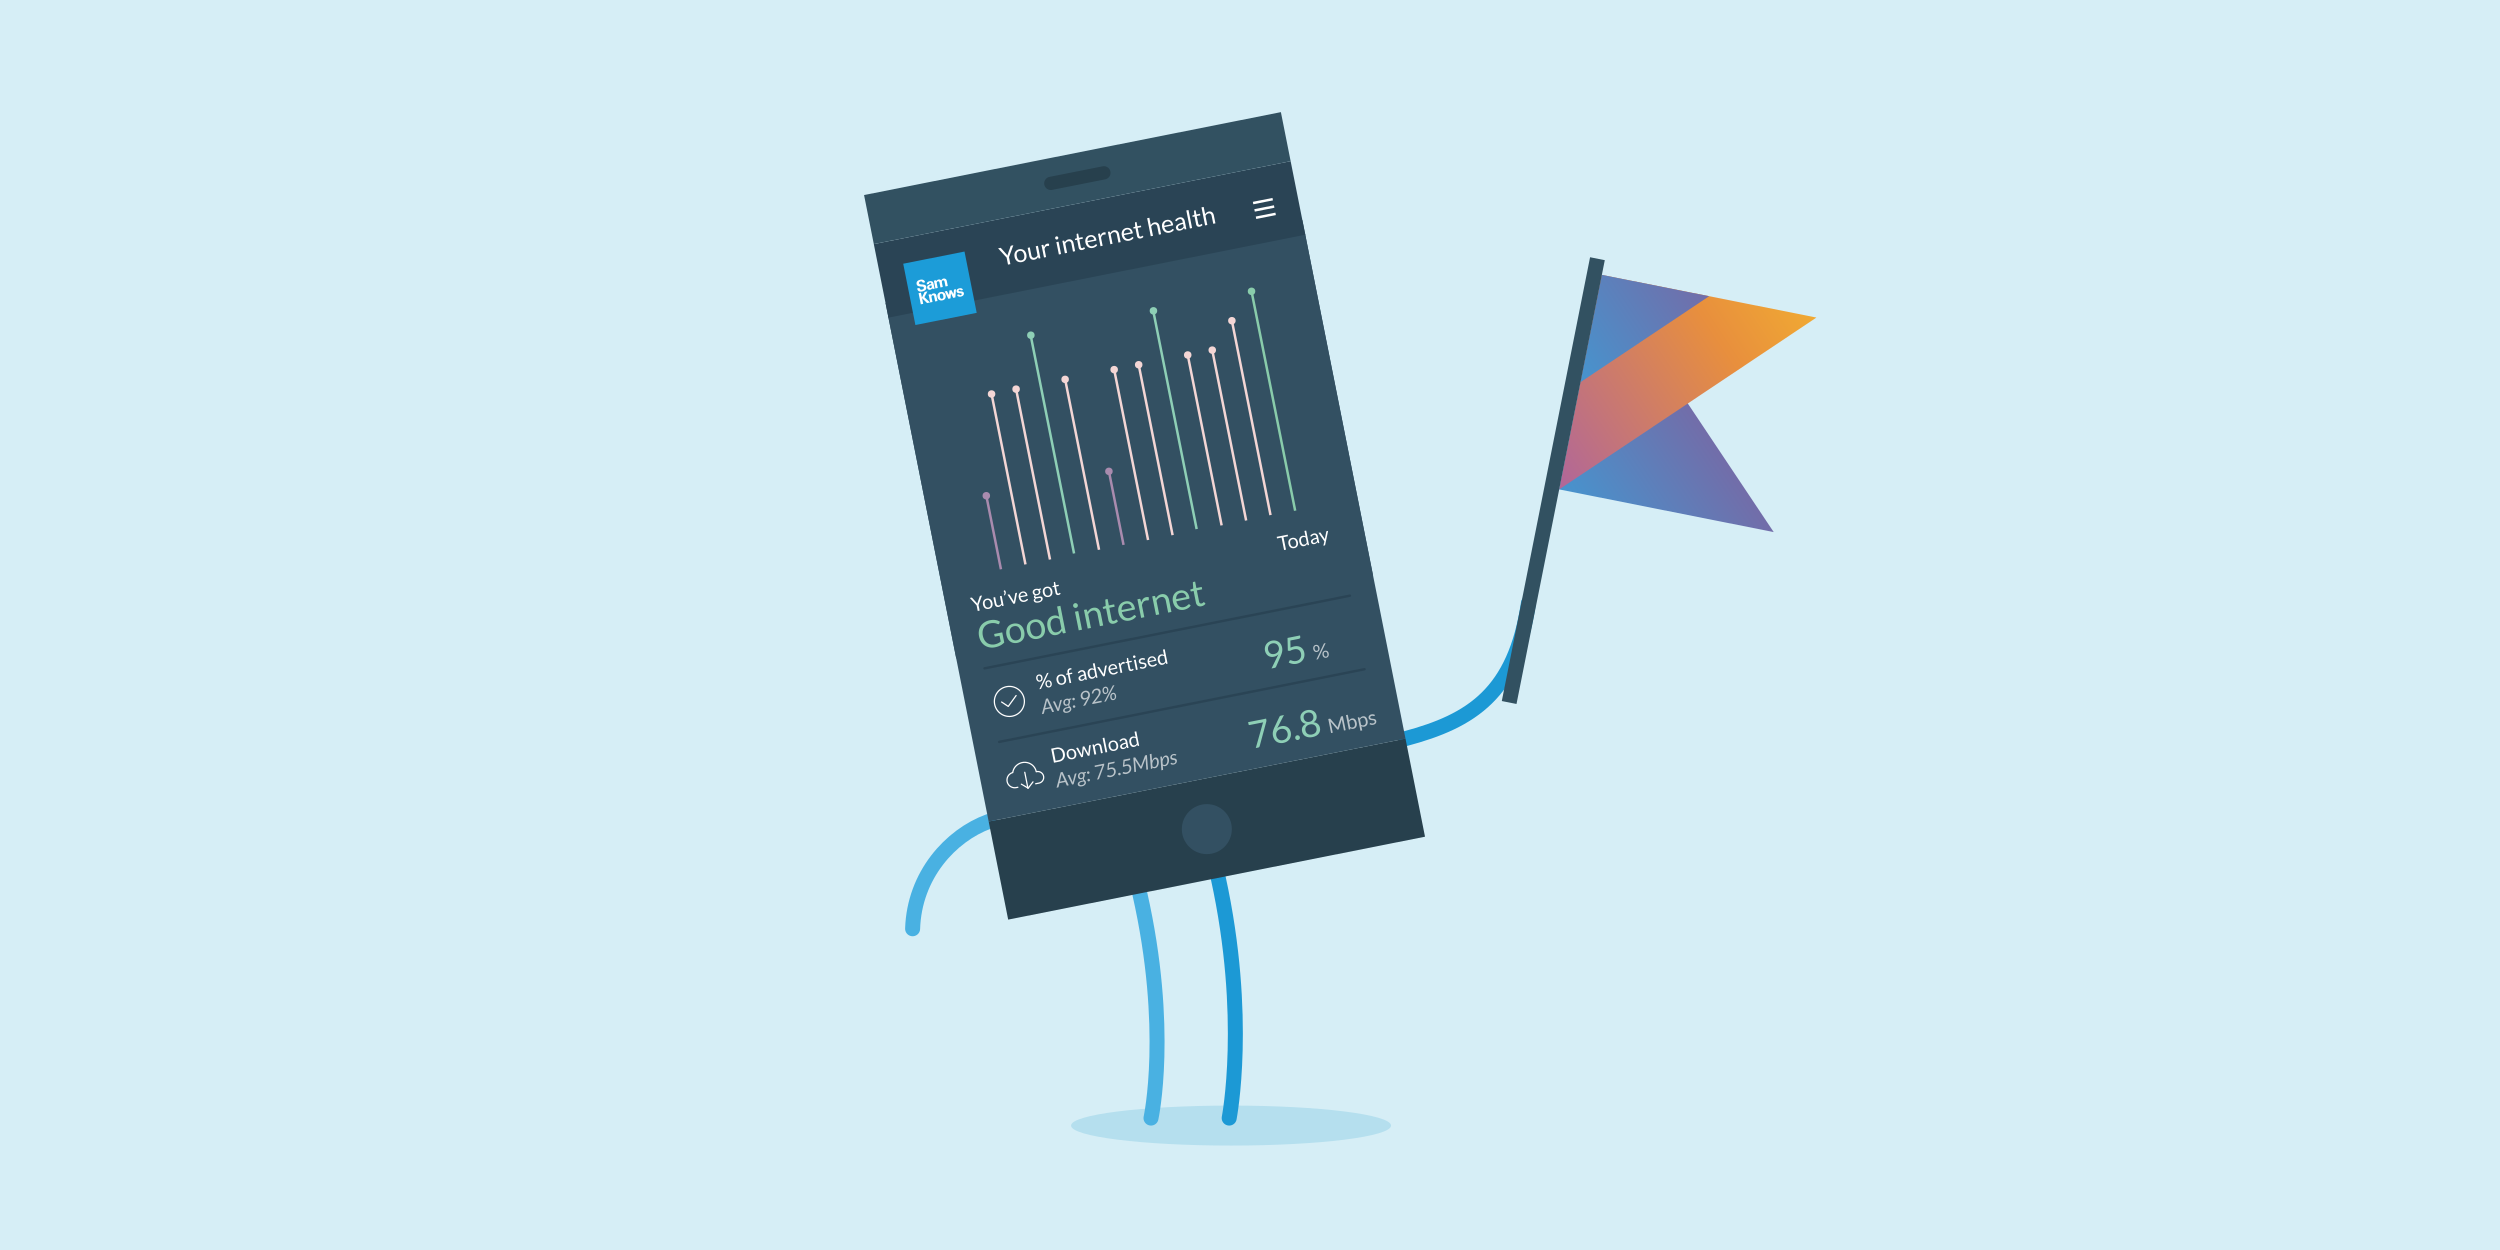 <svg id="Layer_1" data-name="Layer 1" xmlns="http://www.w3.org/2000/svg" xmlns:xlink="http://www.w3.org/1999/xlink" viewBox="0 0 2000 1000"><defs><style>.cls-1{fill:#d6eef6;}.cls-10,.cls-14,.cls-18,.cls-19,.cls-2,.cls-21,.cls-22,.cls-23,.cls-24,.cls-3{fill:none;}.cls-2{stroke:#49b1e2;}.cls-10,.cls-19,.cls-2,.cls-3{stroke-linecap:round;}.cls-10,.cls-19,.cls-2,.cls-21,.cls-22,.cls-23,.cls-24,.cls-3{stroke-linejoin:round;}.cls-2,.cls-3{stroke-width:12px;}.cls-3{stroke:#1c99d5;}.cls-4{fill:url(#linear-gradient);}.cls-5{fill:url(#linear-gradient-2);}.cls-6{fill:url(#linear-gradient-3);}.cls-7{fill:#325161;}.cls-8{fill:#b5dfee;}.cls-9{fill:#335062;}.cls-10{stroke:#2a4455;}.cls-10,.cls-14,.cls-21,.cls-22,.cls-23,.cls-24{stroke-width:2px;}.cls-11{fill:#2a4455;}.cls-12{fill:#1c9cd8;}.cls-13{fill:#fff;}.cls-14,.cls-18,.cls-19{stroke:#fff;}.cls-15,.cls-16{isolation:isolate;}.cls-16{opacity:0.66;}.cls-17{fill:#8ecfb6;}.cls-20{fill:#89ccab;}.cls-21{stroke:#a98bae;}.cls-22{stroke:#f4d6d5;}.cls-23{stroke:#89ccab;}.cls-24{stroke:#8ecfb6;}.cls-25{fill:#f4d6d5;}.cls-26{fill:#a98bae;}.cls-27{fill:#27404d;}</style><linearGradient id="linear-gradient" x1="1335.32" y1="-1286.98" x2="1422.82" y2="-1374.48" gradientTransform="translate(-313.4 1393.28) rotate(11.25)" gradientUnits="userSpaceOnUse"><stop offset="0" stop-color="#4694ce"/><stop offset="1" stop-color="#726da9"/></linearGradient><linearGradient id="linear-gradient-2" x1="1291.57" y1="-1330.73" x2="1466.57" y2="-1505.73" gradientTransform="translate(-313.4 1393.28) rotate(11.25)" gradientUnits="userSpaceOnUse"><stop offset="0" stop-color="#b0669a"/><stop offset="0.7" stop-color="#e88f3d"/><stop offset="1" stop-color="#f0a933"/></linearGradient><linearGradient id="linear-gradient-3" x1="1313.45" y1="-1396.36" x2="1400.95" y2="-1483.86" xlink:href="#linear-gradient"/></defs><title>kot</title><rect class="cls-1" width="2000" height="1000"/><path class="cls-2" d="M730.09,743c1.35-42.9,30.42-74.67,60.84-85.81"/><path class="cls-3" d="M1222.73,482.65c-10.66,71.87-45.33,94.11-98.33,108.24"/><polygon class="cls-4" points="1247.35 391.53 1281.49 219.9 1418.98 425.68 1247.35 391.53"/><polygon class="cls-5" points="1281.49 219.9 1247.35 391.53 1453.13 254.04 1281.49 219.9"/><polygon class="cls-6" points="1281.49 219.9 1264.42 305.71 1367.31 236.97 1281.49 219.9"/><rect class="cls-7" x="1061.63" y="378.48" width="362" height="12" transform="translate(623.12 1528.23) rotate(-78.75)"/><ellipse class="cls-8" cx="984.84" cy="900.46" rx="128" ry="16"/><path class="cls-2" d="M911.8,714.74c24.56,108.49,9,179.72,9,179.72"/><path class="cls-3" d="M974.57,702.26c24.45,111.64,8.78,192.2,8.78,192.2"/><polygon id="Fill-1" class="cls-9" points="790.93 657.22 1124.4 590.89 1043.83 185.82 710.36 252.16 790.93 657.22"/><polygon id="Fill-1-2" data-name="Fill-1" class="cls-9" points="764.99 526.77 1098.45 460.44 1041.88 176.02 708.41 242.35 764.99 526.77"/><path id="Stroke-2" class="cls-10" d="M1091.61,535.38,799.34,593.52Z"/><polygon id="Fill-1-3" data-name="Fill-1" class="cls-11" points="710.75 254.12 1044.22 187.79 1032.51 128.94 699.05 195.27 710.75 254.12"/><polygon id="Fill-2" class="cls-12" points="732.32 260.02 781.36 250.27 771.6 201.23 722.57 210.98 732.32 260.02"/><path id="Fill-3" class="cls-13" d="M735.62,230.34a1.49,1.49,0,0,0,2,1.37c1-.21,1.6-.84,1.45-1.59s-.75-.81-1.94-.86c-2.24-.1-3.53-.51-3.83-2s.5-3,3-3.47a3.39,3.39,0,0,1,2.91.51,2.63,2.63,0,0,1,.84,1.56l-1.84.36a1.36,1.36,0,0,0-1.72-1.07c-.89.18-1.37.78-1.23,1.5s.85.84,2.21.91c1.61.07,3.22.18,3.57,1.93s-.76,3.17-3.24,3.67c-3.42.68-3.88-1.51-4.07-2.39Z"/><path id="Fill-5" class="cls-13" d="M743.48,229.74a.88.88,0,0,0,1.07.71,1,1,0,0,0,.71-.51,2.3,2.3,0,0,0,0-1.61c-1.21.13-2,.66-1.83,1.41Zm2.64,1.47a4.33,4.33,0,0,1-.23-.83,2.16,2.16,0,0,1-1.67,1.37,2.09,2.09,0,0,1-1.66-.19,1.92,1.92,0,0,1-.81-1.27,2.12,2.12,0,0,1,.93-2.21,6.59,6.59,0,0,1,2.4-.84,2.5,2.5,0,0,0-.25-.81.85.85,0,0,0-.93-.35.84.84,0,0,0-.62.48.91.91,0,0,0,0,.58l-1.8.36a1.81,1.81,0,0,1,.42-1.61,3.38,3.38,0,0,1,1.79-.89,3.07,3.07,0,0,1,2.39.37,2.51,2.51,0,0,1,.73,1.44l.51,2.51a7.57,7.57,0,0,0,.46,1.56l-1.64.33Z"/><path id="Fill-7" class="cls-13" d="M747.35,225.7a11,11,0,0,0-.3-1.16l1.77-.35.23.79a2.17,2.17,0,0,1,1.73-1.33,2,2,0,0,1,2.21.78,2.36,2.36,0,0,1,3.88-.94,3.64,3.64,0,0,1,.67,1.78l.7,3.53-1.83.37-.73-3.67c-.14-.67-.38-1.39-1.34-1.2s-.91,1.25-.73,2.17l.62,3.13-1.85.37-.74-3.71c-.1-.48-.28-1.38-1.3-1.17s-1,1.22-.88,1.63l.73,3.67-1.84.37Z"/><path id="Fill-9" class="cls-13" d="M734.83,234.53l1.92-.38.77,3.85,2.22-4.46,2.23-.45-2.47,4.66,4.55,4.23-2.39.47-4-3.93.9,4.55-1.91.39s-1.79-8.93-1.79-8.93"/><path id="Fill-11" class="cls-13" d="M743.1,236.82s-.14-.71-.26-1.13l1.75-.35.24.94a2.2,2.2,0,0,1,1.81-1.49,1.94,1.94,0,0,1,2.14.79,5.45,5.45,0,0,1,.54,1.83l.68,3.38-1.87.37-.77-3.88a1.66,1.66,0,0,0-.23-.67,1,1,0,0,0-1-.34,1.13,1.13,0,0,0-.86.67,1.68,1.68,0,0,0,0,1l.73,3.66-1.84.37-1-5.14Z"/><path id="Fill-13" class="cls-13" d="M753.67,239c.8-.16,1.25-.75.92-2.4-.17-.83-.55-1.95-1.77-1.71s-1,1.81-.93,2.39c.28,1.39.87,1.9,1.78,1.72m-1.09-5.33a3.07,3.07,0,0,1,3.89,2.63,3.14,3.14,0,0,1-2.61,4,3.07,3.07,0,0,1-3.85-2.65,3.11,3.11,0,0,1,2.57-4"/><polygon id="Fill-15" class="cls-13" points="757.5 232.8 759.23 236 759.53 232.4 761.14 232.08 762.85 235.22 763.18 231.67 764.79 231.35 764.28 237.94 762.53 238.29 760.84 234.7 760.38 238.72 758.71 239.05 755.76 233.15 757.5 232.8"/><path id="Fill-17" class="cls-13" d="M767.34,235.46a.92.92,0,0,0,1.21.64c.66-.13.89-.57.82-.93s-.25-.48-1-.54l-1.2-.08a1.84,1.84,0,0,1-1.93-1.42c-.24-1.21.73-2.17,2.35-2.5,1.28-.25,2.43.14,2.74,1.38l-1.68.33a.8.8,0,0,0-1-.57c-.5.1-.82.41-.74.8s.41.45,1,.49l1.19.09c1.2.08,1.85.55,2,1.41.22,1.07-.5,2.34-2.44,2.72a2.93,2.93,0,0,1-2.3-.33,1.82,1.82,0,0,1-.7-1.14Z"/><path id="Stroke-1" class="cls-14" d="M1003.64,168.33l15.7-3.12"/><path id="Stroke-3" class="cls-14" d="M1002.47,162.44l15.7-3.12"/><path id="Stroke-5" class="cls-14" d="M1004.81,174.21l15.7-3.12"/><g class="cls-15"><path class="cls-13" d="M851.8,602.62a6.35,6.35,0,0,1,.06,2.37,5.17,5.17,0,0,1-.78,2,5,5,0,0,1-1.52,1.49,6.22,6.22,0,0,1-2.18.86l-4.2.83-2.24-11.24,4.2-.84a6.22,6.22,0,0,1,2.35,0,5.11,5.11,0,0,1,2,.79A5.3,5.3,0,0,1,851,600.4,6.27,6.27,0,0,1,851.8,602.62Zm-1.56.31a5.8,5.8,0,0,0-.65-1.8,3.86,3.86,0,0,0-1.07-1.22,3.61,3.61,0,0,0-1.43-.62,4.65,4.65,0,0,0-1.7,0l-2.67.54,1.74,8.78,2.68-.54a4.43,4.43,0,0,0,1.58-.62,3.57,3.57,0,0,0,1.08-1.11,3.91,3.91,0,0,0,.53-1.54A5.65,5.65,0,0,0,850.24,602.93Z"/><path class="cls-13" d="M856.38,599.15a4.08,4.08,0,0,1,1.63,0,3.53,3.53,0,0,1,1.36.58,3.76,3.76,0,0,1,1,1.15,5,5,0,0,1,.6,1.64,4.92,4.92,0,0,1,.07,1.74,3.73,3.73,0,0,1-.49,1.44,3.47,3.47,0,0,1-1,1.06,4.4,4.4,0,0,1-1.52.6,4.27,4.27,0,0,1-1.63,0,3.44,3.44,0,0,1-1.36-.58,3.76,3.76,0,0,1-1-1.14,5.38,5.38,0,0,1-.6-1.64,5.17,5.17,0,0,1-.07-1.74,3.75,3.75,0,0,1,.51-1.44,3.25,3.25,0,0,1,1-1.06A4.17,4.17,0,0,1,856.38,599.15Zm1.42,7.09a2.08,2.08,0,0,0,1.6-1.13,4.6,4.6,0,0,0-.88-4.42,2.07,2.07,0,0,0-1.92-.44,2.35,2.35,0,0,0-1,.41,2,2,0,0,0-.62.73,2.57,2.57,0,0,0-.25,1,5,5,0,0,0,.11,1.29,5,5,0,0,0,.39,1.24,2.66,2.66,0,0,0,.63.85,2.1,2.1,0,0,0,.85.44A2.63,2.63,0,0,0,857.8,606.24Z"/><path class="cls-13" d="M860.88,598.39l1.1-.22a.5.5,0,0,1,.3,0,.45.45,0,0,1,.19.17l2.54,4.82.22.52a5.38,5.38,0,0,1,.2.51c0-.19,0-.37,0-.56l.06-.58.65-5.48a.4.4,0,0,1,.1-.22.38.38,0,0,1,.23-.13l.61-.12a.41.41,0,0,1,.27,0,.37.37,0,0,1,.18.17l2.66,4.82a4.09,4.09,0,0,1,.26.51l.24.5c0-.18,0-.37,0-.56s0-.38,0-.56l.54-5.42a.38.38,0,0,1,.11-.24.41.41,0,0,1,.24-.13l1.05-.21-1,8.46-1.11.22c-.13,0-.25,0-.33-.21l-2.83-5a2.31,2.31,0,0,1-.18-.35l-.15-.35c0,.13,0,.26,0,.39s0,.26,0,.39l-.71,5.73a.37.37,0,0,1-.27.34l-1.05.2Z"/><path class="cls-13" d="M875.52,603.74l-1.58-8,.83-.17a.37.37,0,0,1,.43.22l.28.84a4.56,4.56,0,0,1,1-1.15,3,3,0,0,1,1.41-.65,2.81,2.81,0,0,1,1.19,0,2.13,2.13,0,0,1,1,.44,2.8,2.8,0,0,1,.7.85,4.25,4.25,0,0,1,.42,1.2l1,5.06-1.39.28-1-5.06a2.2,2.2,0,0,0-.69-1.32,1.57,1.57,0,0,0-1.36-.25,2.51,2.51,0,0,0-1.1.53,4,4,0,0,0-.83,1l1.16,5.85Z"/><path class="cls-13" d="M883.5,590.14l2.3,11.55-1.4.28-2.3-11.56Z"/><path class="cls-13" d="M889.87,592.49a4.08,4.08,0,0,1,1.63,0,3.38,3.38,0,0,1,1.36.58,3.77,3.77,0,0,1,1,1.15,5.41,5.41,0,0,1,.6,1.63,5.24,5.24,0,0,1,.07,1.75,3.73,3.73,0,0,1-.49,1.44,3.26,3.26,0,0,1-1,1.05,3.92,3.92,0,0,1-1.51.6,4.09,4.09,0,0,1-1.63,0,3.38,3.38,0,0,1-1.36-.58,3.76,3.76,0,0,1-1-1.14,5.64,5.64,0,0,1-.67-3.38,3.74,3.74,0,0,1,.5-1.44,3.42,3.42,0,0,1,1-1.07A4.34,4.34,0,0,1,889.87,592.49Zm1.41,7.09a2.05,2.05,0,0,0,1.6-1.13,3.73,3.73,0,0,0,.15-2.32,3.78,3.78,0,0,0-1-2.1,2.09,2.09,0,0,0-1.92-.44,2.45,2.45,0,0,0-1,.41,2,2,0,0,0-.61.73,2.57,2.57,0,0,0-.25,1,4.93,4.93,0,0,0,.1,1.29,5.47,5.47,0,0,0,.4,1.24,2.66,2.66,0,0,0,.63.85,2,2,0,0,0,.85.44A2.58,2.58,0,0,0,891.28,599.58Z"/><path class="cls-13" d="M902.82,598.31l-.62.12a.65.65,0,0,1-.34,0c-.09,0-.16-.1-.22-.23l-.3-.71q-.26.35-.51.63a3.23,3.23,0,0,1-.55.5,3,3,0,0,1-.66.37,3.67,3.67,0,0,1-.81.25,3,3,0,0,1-.89,0,2.09,2.09,0,0,1-.79-.25,1.87,1.87,0,0,1-.6-.56,2.41,2.41,0,0,1-.36-.91,1.77,1.77,0,0,1,.07-1,2.35,2.35,0,0,1,.69-.94,5.37,5.37,0,0,1,1.4-.86,10.36,10.36,0,0,1,2.24-.67l-.13-.62a2.16,2.16,0,0,0-.68-1.33,1.44,1.44,0,0,0-1.26-.25,2.74,2.74,0,0,0-.84.3,4.22,4.22,0,0,0-.54.41l-.38.38a.64.64,0,0,1-.34.2.48.48,0,0,1-.27,0,.62.62,0,0,1-.2-.15l-.34-.4a4.34,4.34,0,0,1,2.85-1.88,3.2,3.2,0,0,1,1.23,0,2.59,2.59,0,0,1,1,.44,3,3,0,0,1,.72.84,4.29,4.29,0,0,1,.42,1.19Zm-3.79-.14a3.19,3.19,0,0,0,.66-.21,2.58,2.58,0,0,0,.53-.32,3.17,3.17,0,0,0,.46-.44,6.31,6.31,0,0,0,.39-.54l-.33-1.64a8.85,8.85,0,0,0-1.61.45,5,5,0,0,0-1,.53,1.64,1.64,0,0,0-.52.59,1,1,0,0,0-.07.64,1.34,1.34,0,0,0,.21.53,1.15,1.15,0,0,0,.34.32,1.36,1.36,0,0,0,.46.13A1.91,1.91,0,0,0,899,598.17Z"/><path class="cls-13" d="M910.54,596.77a.37.37,0,0,1-.44-.21l-.32-.94a4.16,4.16,0,0,1-1,1.22,3,3,0,0,1-1.43.67,2.8,2.8,0,0,1-1.29,0,2.6,2.6,0,0,1-1.11-.59,3.89,3.89,0,0,1-.86-1.15,6.74,6.74,0,0,1-.55-1.71,5.34,5.34,0,0,1-.09-1.68,4,4,0,0,1,.41-1.45,3.3,3.3,0,0,1,.91-1.09,3.34,3.34,0,0,1,1.38-.6,2.84,2.84,0,0,1,1.3,0,2.88,2.88,0,0,1,1.06.51l-.88-4.41,1.4-.28,2.3,11.56Zm-2.91-.48a2.27,2.27,0,0,0,1.13-.55,3.63,3.63,0,0,0,.77-1.07l-.77-3.85a2.29,2.29,0,0,0-1-.56,2.52,2.52,0,0,0-1.06,0,2,2,0,0,0-1.55,1.13,3.69,3.69,0,0,0-.15,2.38,5.73,5.73,0,0,0,.4,1.3,2.53,2.53,0,0,0,.57.83,1.54,1.54,0,0,0,.74.4A2.11,2.11,0,0,0,907.63,596.29Z"/></g><g class="cls-16"><path class="cls-13" d="M855,628.22l-1.13.22a.47.47,0,0,1-.32,0,.5.5,0,0,1-.2-.23l-1.16-2.63-4.59.92-.74,3a.65.65,0,0,1-.16.29.53.53,0,0,1-.31.17l-1.14.23,3.28-12.34,1.48-.3Zm-7.11-2.92,3.85-.77-2-4.44c-.06-.13-.12-.28-.2-.44s-.14-.35-.2-.54c0,.21-.07.41-.11.6a4.71,4.71,0,0,1-.13.51Z"/><path class="cls-13" d="M854.06,620.14l1.13-.23a.33.33,0,0,1,.26,0,.31.31,0,0,1,.16.18l2.21,4.88a5.31,5.31,0,0,1,.2.56c.06.19.11.38.16.57,0-.2,0-.41.07-.61a5.22,5.22,0,0,1,.11-.63l1.45-5.61a.7.7,0,0,1,.13-.24.41.41,0,0,1,.23-.13l1.09-.22-2.4,8.75-1.17.23Z"/><path class="cls-13" d="M867.78,619.7a2.62,2.62,0,0,1,0,.73,3.09,3.09,0,0,1-.11.62,3.35,3.35,0,0,1-.19.56,5.62,5.62,0,0,0-.19.53,3.16,3.16,0,0,0-.13.53,1.47,1.47,0,0,0,0,.55,1.09,1.09,0,0,0,.27.56c.15.16.3.32.47.48a6.44,6.44,0,0,1,.47.55,1.82,1.82,0,0,1,.32.76,2.28,2.28,0,0,1,0,1.1,2.68,2.68,0,0,1-.56,1,3.83,3.83,0,0,1-1,.84,5,5,0,0,1-1.5.53,5.24,5.24,0,0,1-1.27.11,3.2,3.2,0,0,1-1-.21,2.06,2.06,0,0,1-.74-.5,1.64,1.64,0,0,1-.37-.76,1.82,1.82,0,0,1,.11-1.14,2.5,2.5,0,0,1,.7-.9,4.29,4.29,0,0,1,1.11-.66,6.92,6.92,0,0,1,1.34-.41,5.62,5.62,0,0,1,.57-.09l.56,0a2.75,2.75,0,0,1-.17-.29,1.23,1.23,0,0,1-.11-.34,1.49,1.49,0,0,1,0-.52,3.73,3.73,0,0,1,.13-.63,2.25,2.25,0,0,1-.6.45,3,3,0,0,1-.82.27,2.38,2.38,0,0,1-.88,0,1.77,1.77,0,0,1-.78-.3,2,2,0,0,1-.62-.63,2.71,2.71,0,0,1-.37-1,3.17,3.17,0,0,1,0-1.15,3.06,3.06,0,0,1,1.27-2,3.37,3.37,0,0,1,1.31-.53,2.79,2.79,0,0,1,1.58.11l2.15-.43,0,.48a.46.46,0,0,1,0,.26.34.34,0,0,1-.19.18l-1,.37a2.49,2.49,0,0,1,.2.4A3.22,3.22,0,0,1,867.78,619.7Zm-.28,6.23a1.79,1.79,0,0,0-.11-.37,2.4,2.4,0,0,0-.17-.32c-.29,0-.57,0-.82.06a7.06,7.06,0,0,0-.71.11,5,5,0,0,0-1.09.33,2.71,2.71,0,0,0-.72.46,1.35,1.35,0,0,0-.36.53.92.92,0,0,0,0,.54,1,1,0,0,0,.65.77,2.68,2.68,0,0,0,1.4,0,3.13,3.13,0,0,0,.92-.33,2.47,2.47,0,0,0,.66-.51,1.71,1.71,0,0,0,.36-.62A1.32,1.32,0,0,0,867.5,625.93Zm-2.32-3.47a1.61,1.61,0,0,0,.71-.33,1.89,1.89,0,0,0,.45-.6,2.31,2.31,0,0,0,.2-.75,2.56,2.56,0,0,0,0-.78,1.44,1.44,0,0,0-.56-1,1.31,1.31,0,0,0-1-.17,1.61,1.61,0,0,0-.71.33,1.59,1.59,0,0,0-.45.57,2.14,2.14,0,0,0-.2.72,2.34,2.34,0,0,0,0,.79,1.57,1.57,0,0,0,.55,1A1.27,1.27,0,0,0,865.18,622.46Z"/><path class="cls-13" d="M869.6,618.29a1.34,1.34,0,0,1,0-.4,1,1,0,0,1,.15-.35.95.95,0,0,1,.64-.43.86.86,0,0,1,.39,0,1,1,0,0,1,.63.42,1,1,0,0,1,.16.37,1.07,1.07,0,0,1,0,.4.82.82,0,0,1-.15.36,1.33,1.33,0,0,1-.26.27,1.11,1.11,0,0,1-.37.15.9.9,0,0,1-.4,0,.85.85,0,0,1-.35-.15.87.87,0,0,1-.27-.27A.89.89,0,0,1,869.6,618.29Zm.39,6a.9.9,0,0,1,0-.4.89.89,0,0,1,.14-.35,1,1,0,0,1,.27-.28,1.11,1.11,0,0,1,.37-.15.9.9,0,0,1,.4,0,1,1,0,0,1,.35.15,1,1,0,0,1,.28.27,1.2,1.2,0,0,1,.15.37.94.94,0,0,1,0,.41,1.19,1.19,0,0,1-.15.35.87.87,0,0,1-.27.27,1.14,1.14,0,0,1-.36.15.94.94,0,0,1-.41,0,1,1,0,0,1-.35-.15,1,1,0,0,1-.27-.26A1.16,1.16,0,0,1,870,624.33Z"/><path class="cls-13" d="M883.35,610.88l0,.55a2.54,2.54,0,0,1,0,.39,1.31,1.31,0,0,1-.06.31L879.26,623a.85.85,0,0,1-.19.29.67.67,0,0,1-.32.17l-1.11.22,4.05-10.51a3,3,0,0,1,.17-.4,2.6,2.6,0,0,1,.21-.36l-5.91,1.17a.29.29,0,0,1-.23,0,.31.31,0,0,1-.13-.2v0l-.07-.94Z"/><path class="cls-13" d="M891.66,609.85a.8.8,0,0,1-.15.52.85.85,0,0,1-.59.3l-3.57.71-.3,3.21a7.36,7.36,0,0,1,1.55-.51,4.24,4.24,0,0,1,1.49-.06,3,3,0,0,1,1.15.41,2.69,2.69,0,0,1,.8.81,3.42,3.42,0,0,1,.44,1.13,4.52,4.52,0,0,1,0,1.87,4.25,4.25,0,0,1-2,2.72,4.92,4.92,0,0,1-1.68.66,4,4,0,0,1-.95.09,4,4,0,0,1-.87-.09,4.12,4.12,0,0,1-.75-.24,3.77,3.77,0,0,1-.63-.34l.36-.68a.53.53,0,0,1,.35-.26.62.62,0,0,1,.36.06l.5.17a3.63,3.63,0,0,0,.69.14,3,3,0,0,0,.92-.05,3.27,3.27,0,0,0,1.15-.46,2.85,2.85,0,0,0,.82-.8,3,3,0,0,0,.42-1.07,3.47,3.47,0,0,0,0-1.28,2.16,2.16,0,0,0-.31-.78,1.64,1.64,0,0,0-.54-.54,1.85,1.85,0,0,0-.8-.26,3.23,3.23,0,0,0-1,.06,6.59,6.59,0,0,0-.83.23c-.29.11-.6.24-.94.4l-.86-.08.51-5.55,5.3-1Z"/><path class="cls-13" d="M894.56,619.45a1.08,1.08,0,0,1,0-.4,1.14,1.14,0,0,1,.15-.36,1,1,0,0,1,.27-.27.89.89,0,0,1,.37-.16,1.07,1.07,0,0,1,.4,0,.83.83,0,0,1,.35.15.87.87,0,0,1,.27.27,1,1,0,0,1,.16.37,1.08,1.08,0,0,1,0,.4,1.09,1.09,0,0,1-.15.35,1,1,0,0,1-.27.27.93.93,0,0,1-.37.15.9.9,0,0,1-.4,0,.83.83,0,0,1-.35-.14.87.87,0,0,1-.27-.27A.81.81,0,0,1,894.56,619.45Z"/><path class="cls-13" d="M904.1,607.38a.77.77,0,0,1-.15.51,1,1,0,0,1-.59.31l-3.58.71-.3,3.2a7.55,7.55,0,0,1,1.56-.5,4.46,4.46,0,0,1,1.48-.07,2.92,2.92,0,0,1,1.15.42,2.48,2.48,0,0,1,.81.8,3.38,3.38,0,0,1,.43,1.14,4.31,4.31,0,0,1,0,1.86,4.09,4.09,0,0,1-.71,1.57,4.72,4.72,0,0,1-1.27,1.16,5.32,5.32,0,0,1-1.69.66,5.26,5.26,0,0,1-1,.09,4.71,4.71,0,0,1-.86-.1,3.46,3.46,0,0,1-.75-.23,4.26,4.26,0,0,1-.64-.34l.37-.68a.49.49,0,0,1,.34-.26.6.6,0,0,1,.36,0l.5.18a4,4,0,0,0,.69.14,3,3,0,0,0,.92-.06,3.14,3.14,0,0,0,1.16-.46,2.69,2.69,0,0,0,.81-.8,2.73,2.73,0,0,0,.42-1.07,3.41,3.41,0,0,0,0-1.27,2.27,2.27,0,0,0-.3-.78,1.61,1.61,0,0,0-.55-.55,2.1,2.1,0,0,0-.79-.26,3.51,3.51,0,0,0-1,.06,6.27,6.27,0,0,0-.83.24,8.79,8.79,0,0,0-.94.4l-.86-.08.5-5.55,5.31-1.05Z"/><path class="cls-13" d="M912.62,613c0,.1.1.2.14.3a4.65,4.65,0,0,1,.21-.7l3-8a.43.43,0,0,1,.18-.25.87.87,0,0,1,.3-.1l1.09-.22.86,11.52-1.29.26-.62-8.52c0-.11,0-.22,0-.35v-.39l-3,7.92a.65.65,0,0,1-.51.45l-.2,0a.49.49,0,0,1-.56-.24l-4.11-6.52.06.37c0,.12,0,.24,0,.34l.64,8.54-1.3.25-.85-11.52,1.08-.21a1.35,1.35,0,0,1,.32,0,.33.33,0,0,1,.22.18l4.12,6.53Z"/><path class="cls-13" d="M920.74,615.14l-.9-11.84,1.37-.27.43,5.75a6.13,6.13,0,0,1,.47-1,4.19,4.19,0,0,1,.58-.81,3.48,3.48,0,0,1,.7-.59,2.63,2.63,0,0,1,.8-.32,1.93,1.93,0,0,1,1.73.43,3.56,3.56,0,0,1,1,2,5.79,5.79,0,0,1,.12,1.32,6.23,6.23,0,0,1-.13,1.3,7.09,7.09,0,0,1-.38,1.21,5.16,5.16,0,0,1-.6,1,3.51,3.51,0,0,1-.82.77,2.58,2.58,0,0,1-1,.42,2.42,2.42,0,0,1-1.2,0,2.11,2.11,0,0,1-1-.59v.53a.91.91,0,0,1-.1.34.49.49,0,0,1-.32.17Zm3.15-7.85a1.44,1.44,0,0,0-.71.39,3,3,0,0,0-.61.79,5.34,5.34,0,0,0-.48,1.13,8,8,0,0,0-.29,1.36l.16,2.11a1.61,1.61,0,0,0,.83.46,2.23,2.23,0,0,0,.89,0,1.67,1.67,0,0,0,.73-.33,2.46,2.46,0,0,0,.57-.59,3.3,3.3,0,0,0,.39-.8,4.69,4.69,0,0,0,.23-.93,5.32,5.32,0,0,0,.06-1,5.15,5.15,0,0,0-.1-1,2.58,2.58,0,0,0-.62-1.35A1.12,1.12,0,0,0,923.89,607.29Z"/><path class="cls-13" d="M929.11,616.27l-.82-10.91.7-.14a.43.43,0,0,1,.56.38l.2,1.72a6.41,6.41,0,0,1,.47-1.06,4.76,4.76,0,0,1,.6-.87,3.21,3.21,0,0,1,.72-.62,2.58,2.58,0,0,1,.83-.33,1.88,1.88,0,0,1,1.72.42,3.57,3.57,0,0,1,1,2,7,7,0,0,1,.12,1.31,6.16,6.16,0,0,1-.14,1.3,5.87,5.87,0,0,1-.37,1.21,4.82,4.82,0,0,1-.61,1,3.24,3.24,0,0,1-.81.76,2.83,2.83,0,0,1-1,.43,2.63,2.63,0,0,1-1.12,0,2.29,2.29,0,0,1-.95-.5l.27,3.56Zm3-10.61a1.51,1.51,0,0,0-.72.39,3.09,3.09,0,0,0-.62.81,6,6,0,0,0-.47,1.14,8.09,8.09,0,0,0-.29,1.37l.16,2.07a1.7,1.7,0,0,0,.83.47,2.22,2.22,0,0,0,.89,0,1.82,1.82,0,0,0,.74-.32,2.48,2.48,0,0,0,.56-.6,3.74,3.74,0,0,0,.4-.8,5.38,5.38,0,0,0,.23-.92,8,8,0,0,0,.06-1,5.24,5.24,0,0,0-.11-1,2.5,2.5,0,0,0-.62-1.35A1.1,1.1,0,0,0,932.07,605.66Z"/><path class="cls-13" d="M940.83,604.2a.49.49,0,0,1-.1.16.21.21,0,0,1-.15.07.38.38,0,0,1-.25,0l-.35-.13a2.21,2.21,0,0,0-.49-.11,2,2,0,0,0-.67,0,2,2,0,0,0-.62.22,1.86,1.86,0,0,0-.45.37,1.17,1.17,0,0,0-.24.47,1.14,1.14,0,0,0,0,.52.8.8,0,0,0,.36.54,2.15,2.15,0,0,0,.69.25l.86.16a3.7,3.7,0,0,1,.87.22,2,2,0,0,1,.72.45,1.63,1.63,0,0,1,.43.87,2.72,2.72,0,0,1,0,1.1,2.49,2.49,0,0,1-.44,1,3.14,3.14,0,0,1-.85.81,3.76,3.76,0,0,1-1.23.48,3.13,3.13,0,0,1-1.4,0,2.81,2.81,0,0,1-1.09-.5l.24-.61a.42.42,0,0,1,.11-.18.41.41,0,0,1,.21-.1.37.37,0,0,1,.28.06,2.85,2.85,0,0,0,.36.19,2.72,2.72,0,0,0,.52.15,2.2,2.2,0,0,0,.75,0,1.91,1.91,0,0,0,.67-.25A1.56,1.56,0,0,0,940,610a1.28,1.28,0,0,0,.24-.53,1.42,1.42,0,0,0,0-.58.86.86,0,0,0-.36-.59,2.37,2.37,0,0,0-.69-.27c-.27-.05-.56-.1-.86-.13a4.14,4.14,0,0,1-.86-.2,1.92,1.92,0,0,1-.72-.44,1.63,1.63,0,0,1-.43-.87,2.46,2.46,0,0,1,0-1,2.55,2.55,0,0,1,.41-.94,3.07,3.07,0,0,1,.8-.76,3.4,3.4,0,0,1,1.17-.45,3.23,3.23,0,0,1,1.31,0,3,3,0,0,1,1.06.46Z"/></g><g class="cls-15"><path class="cls-13" d="M834,542a3.66,3.66,0,0,1,0,1.23,2.74,2.74,0,0,1-.37,1,2.34,2.34,0,0,1-.69.71,2.5,2.5,0,0,1-.91.37,2.56,2.56,0,0,1-1,0,2.15,2.15,0,0,1-.89-.39,2.37,2.37,0,0,1-.7-.77A3.48,3.48,0,0,1,829,543a3.7,3.7,0,0,1-.05-1.23,2.7,2.7,0,0,1,.35-1A2.31,2.31,0,0,1,830,540a2.77,2.77,0,0,1,2-.39,2.13,2.13,0,0,1,.9.39,2.82,2.82,0,0,1,.71.78A3.78,3.78,0,0,1,834,542Zm-1.1.22a3,3,0,0,0-.28-.86,1.76,1.76,0,0,0-.42-.53,1.09,1.09,0,0,0-.51-.24,1.56,1.56,0,0,0-.57,0,1.5,1.5,0,0,0-.52.21,1.13,1.13,0,0,0-.38.43,1.67,1.67,0,0,0-.18.65,3.3,3.3,0,0,0,.07.9,3.06,3.06,0,0,0,.28.84,1.77,1.77,0,0,0,.41.53,1.12,1.12,0,0,0,.51.23,1.51,1.51,0,0,0,.56,0,1.55,1.55,0,0,0,.53-.21,1.15,1.15,0,0,0,.38-.41,1.66,1.66,0,0,0,.19-.64A3.21,3.21,0,0,0,832.86,542.18Zm4.54-3.43a.8.8,0,0,1,.18-.25.53.53,0,0,1,.28-.14l1-.2-6,12.65a.83.83,0,0,1-.16.21.64.64,0,0,1-.25.11l-1,.21Zm3.94,7.85a3.16,3.16,0,0,1,0,1.22,2.86,2.86,0,0,1-.37,1,2.42,2.42,0,0,1-.69.7,2.38,2.38,0,0,1-.9.37,2.56,2.56,0,0,1-1,0,2.15,2.15,0,0,1-.89-.39,2.37,2.37,0,0,1-.7-.77,3.43,3.43,0,0,1-.43-1.14,4.06,4.06,0,0,1-.05-1.24,2.7,2.7,0,0,1,.35-1,2.43,2.43,0,0,1,.68-.71,2.77,2.77,0,0,1,2-.39,2.33,2.33,0,0,1,.9.39,2.57,2.57,0,0,1,.7.79A3.54,3.54,0,0,1,841.34,546.6Zm-1.08.22A3.32,3.32,0,0,0,840,546a1.54,1.54,0,0,0-.42-.53,1.09,1.09,0,0,0-.51-.24,1.37,1.37,0,0,0-.57,0,1.5,1.5,0,0,0-.52.21,1.19,1.19,0,0,0-.38.42,1.77,1.77,0,0,0-.18.65,3.35,3.35,0,0,0,.07.91,3.06,3.06,0,0,0,.28.84,1.69,1.69,0,0,0,.41.52,1.08,1.08,0,0,0,.51.23,1.51,1.51,0,0,0,.56,0,1.55,1.55,0,0,0,.53-.21,1.16,1.16,0,0,0,.38-.41,1.66,1.66,0,0,0,.19-.64A3.51,3.51,0,0,0,840.26,546.82Z"/><path class="cls-13" d="M848.22,539.6a4.13,4.13,0,0,1,1.64,0,3.4,3.4,0,0,1,1.35.58,3.61,3.61,0,0,1,1,1.14,5.07,5.07,0,0,1,.6,1.64,5.26,5.26,0,0,1,.08,1.75,4,4,0,0,1-.5,1.44,3.33,3.33,0,0,1-1,1,4,4,0,0,1-1.52.6,4.09,4.09,0,0,1-1.63,0,3.44,3.44,0,0,1-1.36-.58,3.61,3.61,0,0,1-1-1.14,5.23,5.23,0,0,1-.61-1.64,5.17,5.17,0,0,1-.07-1.74,3.85,3.85,0,0,1,.51-1.45,3.47,3.47,0,0,1,1-1.06A4.16,4.16,0,0,1,848.22,539.6Zm1.42,7.09a2.09,2.09,0,0,0,1.6-1.14,3.7,3.7,0,0,0,.14-2.31,3.78,3.78,0,0,0-1-2.1,2.07,2.07,0,0,0-1.92-.44,2.41,2.41,0,0,0-1,.41,2,2,0,0,0-.62.73,2.74,2.74,0,0,0-.25,1,5,5,0,0,0,.11,1.3,5.16,5.16,0,0,0,.39,1.24,2.66,2.66,0,0,0,.63.85,2,2,0,0,0,.85.43A2.45,2.45,0,0,0,849.64,546.69Z"/><path class="cls-13" d="M855.65,546.52l-1.34-6.76-.9.07a.58.58,0,0,1-.3-.07.28.28,0,0,1-.15-.21l-.11-.58,1.25-.25L854,538a3.57,3.57,0,0,1-.05-1.25,2.5,2.5,0,0,1,.37-1A2.35,2.35,0,0,1,855,535a3.3,3.3,0,0,1,1.09-.42,3.22,3.22,0,0,1,1,0l.11.71a.17.17,0,0,1-.1.21,1.28,1.28,0,0,1-.34.1l-.25.05a2,2,0,0,0-.63.23,1.33,1.33,0,0,0-.45.4,1.47,1.47,0,0,0-.21.63,3,3,0,0,0,0,.87l.15.73,2.3-.45.2,1-2.25.45,1.35,6.78Z"/><path class="cls-13" d="M869.49,543.76l-.62.12a.79.79,0,0,1-.34,0,.41.41,0,0,1-.22-.24l-.3-.7a6.76,6.76,0,0,1-.51.62,3.78,3.78,0,0,1-.55.51,3.51,3.51,0,0,1-.66.37,4.3,4.3,0,0,1-.81.24,2.75,2.75,0,0,1-.9,0,1.93,1.93,0,0,1-.78-.25,1.87,1.87,0,0,1-.6-.56,2.3,2.3,0,0,1-.36-.9,1.8,1.8,0,0,1,.07-1,2.32,2.32,0,0,1,.69-.94,5.65,5.65,0,0,1,1.39-.85,10.09,10.09,0,0,1,2.25-.67l-.13-.63a2.19,2.19,0,0,0-.68-1.33,1.44,1.44,0,0,0-1.26-.24,2.5,2.5,0,0,0-.84.3,3.46,3.46,0,0,0-.54.41l-.38.38a.71.71,0,0,1-.34.2.41.41,0,0,1-.27,0,.48.48,0,0,1-.2-.15l-.34-.4a4.5,4.5,0,0,1,1.23-1.23,4.59,4.59,0,0,1,1.62-.65,3,3,0,0,1,1.23,0,2.44,2.44,0,0,1,1,.43,2.88,2.88,0,0,1,.72.85,4.18,4.18,0,0,1,.42,1.19Zm-3.79-.13a3.19,3.19,0,0,0,.66-.21,3,3,0,0,0,1-.76,6,6,0,0,0,.4-.55l-.33-1.64a9.75,9.75,0,0,0-1.61.45,4.52,4.52,0,0,0-1,.54,1.48,1.48,0,0,0-.52.59,1.07,1.07,0,0,0-.08.64,1.66,1.66,0,0,0,.21.52,1.05,1.05,0,0,0,.35.32,1.17,1.17,0,0,0,.45.13A1.93,1.93,0,0,0,865.7,543.63Z"/><path class="cls-13" d="M877.21,542.23a.36.36,0,0,1-.44-.22l-.32-.94a4.34,4.34,0,0,1-1,1.23,3.11,3.11,0,0,1-1.43.67,2.94,2.94,0,0,1-1.29,0,2.58,2.58,0,0,1-1.11-.58,3.7,3.7,0,0,1-.85-1.15,6.36,6.36,0,0,1-.56-1.71,5.37,5.37,0,0,1-.09-1.68,3.94,3.94,0,0,1,.41-1.45,3.22,3.22,0,0,1,2.29-1.7,3,3,0,0,1,1.3,0,3.24,3.24,0,0,1,1.06.51l-.88-4.41,1.4-.28,2.3,11.56Zm-2.91-.48a2.28,2.28,0,0,0,1.13-.56,3.39,3.39,0,0,0,.77-1.07l-.77-3.85a2.17,2.17,0,0,0-1-.55,2.52,2.52,0,0,0-1.06,0,2.07,2.07,0,0,0-1.55,1.13,3.69,3.69,0,0,0-.15,2.38,5.49,5.49,0,0,0,.4,1.31,2.64,2.64,0,0,0,.57.83,1.61,1.61,0,0,0,.74.39A2.27,2.27,0,0,0,874.3,541.75Z"/><path class="cls-13" d="M877.8,533.85l1.14-.23a.5.5,0,0,1,.3,0,.45.45,0,0,1,.19.17l3,4.72a3.84,3.84,0,0,1,.28.53l.23.53c0-.19,0-.38,0-.58a4.09,4.09,0,0,1,.07-.6l1-5.52a.55.55,0,0,1,.12-.24.42.42,0,0,1,.24-.14l1.09-.21-1.66,8.59-1.26.25Z"/><path class="cls-13" d="M889.75,531.34a3.74,3.74,0,0,1,1.37,0,3,3,0,0,1,1.18.49,3.19,3.19,0,0,1,.91,1,4.58,4.58,0,0,1,.55,1.46.85.85,0,0,1,0,.45.28.28,0,0,1-.24.16l-5.29,1.06a4.74,4.74,0,0,0,.46,1.26,2.66,2.66,0,0,0,.71.83,2,2,0,0,0,.89.4,2.54,2.54,0,0,0,1.06,0,2.84,2.84,0,0,0,.88-.3,3.9,3.9,0,0,0,.6-.39,4.24,4.24,0,0,0,.41-.35.67.67,0,0,1,.29-.19.32.32,0,0,1,.3.08l.49.43a2.53,2.53,0,0,1-.51.67,4.2,4.2,0,0,1-.7.54,5.39,5.39,0,0,1-.8.39,5.58,5.58,0,0,1-.86.25,4.16,4.16,0,0,1-1.57,0,3.41,3.41,0,0,1-1.37-.58,3.73,3.73,0,0,1-1-1.17,5.46,5.46,0,0,1-.64-1.76,4.88,4.88,0,0,1-.06-1.61,3.89,3.89,0,0,1,.49-1.4,3.47,3.47,0,0,1,1-1.06A3.91,3.91,0,0,1,889.75,531.34Zm.24,1a2.18,2.18,0,0,0-1.48.9,2.85,2.85,0,0,0-.4,1.77l4.33-.86a3.08,3.08,0,0,0-.31-.87,2,2,0,0,0-.53-.62,1.94,1.94,0,0,0-.73-.33A2.18,2.18,0,0,0,890,532.36Z"/><path class="cls-13" d="M896.44,538.4l-1.58-7.95.8-.16a.43.43,0,0,1,.33,0,.52.52,0,0,1,.17.27l.34,1.22a3.92,3.92,0,0,1,.75-1.5,2.3,2.3,0,0,1,1.32-.74,1.84,1.84,0,0,1,.61,0,1.91,1.91,0,0,1,.54.1l0,1.08a.24.24,0,0,1-.2.25,1.44,1.44,0,0,1-.35,0,2.28,2.28,0,0,0-.65,0,1.84,1.84,0,0,0-1.14.67,3.22,3.22,0,0,0-.57,1.39l1,5.06Z"/><path class="cls-13" d="M905.2,536.79a2,2,0,0,1-1.56-.24,2.14,2.14,0,0,1-.8-1.41l-1-4.87-1,.19a.31.31,0,0,1-.23,0,.32.32,0,0,1-.13-.21l-.11-.56,1.27-.42-.17-2.52a.31.31,0,0,1,.07-.21.27.27,0,0,1,.2-.12l.71-.14.54,2.73,2.28-.45.2,1-2.28.46,1,4.77a1,1,0,0,0,.4.69.85.85,0,0,0,.67.12,1.15,1.15,0,0,0,.37-.13,1.26,1.26,0,0,0,.25-.19l.18-.17a.23.23,0,0,1,.13-.08.22.22,0,0,1,.22.09l.54.59a2.7,2.7,0,0,1-.76.7A2.93,2.93,0,0,1,905.2,536.79Z"/><path class="cls-13" d="M908.4,525.16a.9.9,0,0,1,0,.4,1.17,1.17,0,0,1-.16.36,1,1,0,0,1-.27.28,1,1,0,0,1-.37.15.9.9,0,0,1-.4,0,1,1,0,0,1-.63-.42,1,1,0,0,1-.16-.37.9.9,0,0,1,0-.4,1.2,1.2,0,0,1,.15-.37,1,1,0,0,1,.28-.27.85.85,0,0,1,.36-.16.9.9,0,0,1,.4,0,1,1,0,0,1,.36.16.9.9,0,0,1,.28.27A.93.93,0,0,1,908.4,525.16Zm.19,2.56,1.58,7.95-1.4.28-1.58-8Z"/><path class="cls-13" d="M915.86,527.64a.31.31,0,0,1-.25.23.63.63,0,0,1-.29,0l-.4-.12a3.71,3.71,0,0,0-.55-.09,2.72,2.72,0,0,0-.73,0,2.27,2.27,0,0,0-.62.22,1.66,1.66,0,0,0-.43.34,1.06,1.06,0,0,0-.23.43.93.93,0,0,0,0,.47.74.74,0,0,0,.28.47,1.36,1.36,0,0,0,.54.26,4.46,4.46,0,0,0,.71.14l.8.09c.28,0,.55.08.82.13a2.89,2.89,0,0,1,.73.27,1.81,1.81,0,0,1,.59.48,1.93,1.93,0,0,1,.34.78,2.7,2.7,0,0,1,0,1.06,2.27,2.27,0,0,1-.42.92,3,3,0,0,1-.83.73,4.17,4.17,0,0,1-1.25.45,4.12,4.12,0,0,1-1.56,0,3.82,3.82,0,0,1-1.28-.47l.22-.6a.57.57,0,0,1,.12-.18.41.41,0,0,1,.21-.1.47.47,0,0,1,.32,0l.43.16a2.43,2.43,0,0,0,.59.14,2.66,2.66,0,0,0,.82-.05,1.94,1.94,0,0,0,.69-.25,1.76,1.76,0,0,0,.46-.38,1.18,1.18,0,0,0,.21-1,.85.85,0,0,0-.28-.51,1.72,1.72,0,0,0-.54-.28,3.7,3.7,0,0,0-.72-.13l-.81-.09c-.27,0-.54-.08-.81-.13a2.7,2.7,0,0,1-.75-.28,1.75,1.75,0,0,1-.58-.51,1.8,1.8,0,0,1-.35-.83,2.15,2.15,0,0,1,0-.91,2.29,2.29,0,0,1,.4-.85,2.8,2.8,0,0,1,.79-.68,3.78,3.78,0,0,1,1.16-.43,4,4,0,0,1,1.46,0,3.46,3.46,0,0,1,1.21.46Z"/><path class="cls-13" d="M921,525.13a3.53,3.53,0,0,1,1.37,0,2.93,2.93,0,0,1,1.18.49,3.4,3.4,0,0,1,.91,1A4.67,4.67,0,0,1,925,528a1,1,0,0,1,0,.46.28.28,0,0,1-.24.16l-5.29,1.05a4.38,4.38,0,0,0,.46,1.27,2.78,2.78,0,0,0,.71.83,2.11,2.11,0,0,0,.89.4,2.72,2.72,0,0,0,1.06,0,3.13,3.13,0,0,0,.88-.3,3.9,3.9,0,0,0,.6-.39,4,4,0,0,0,.41-.36.68.68,0,0,1,.29-.18.32.32,0,0,1,.3.08l.49.43a2.71,2.71,0,0,1-.51.67,3.68,3.68,0,0,1-.7.53,4.6,4.6,0,0,1-.8.4,5.53,5.53,0,0,1-.86.24,4.17,4.17,0,0,1-1.57,0,3.49,3.49,0,0,1-1.37-.58,3.73,3.73,0,0,1-1-1.17,5.67,5.67,0,0,1-.65-1.77,4.81,4.81,0,0,1,0-1.6,3.65,3.65,0,0,1,.49-1.4,3.36,3.36,0,0,1,1-1.06A3.91,3.91,0,0,1,921,525.13Zm.24,1a2.16,2.16,0,0,0-1.48.9,2.82,2.82,0,0,0-.4,1.76l4.33-.86a3.12,3.12,0,0,0-.31-.86,2,2,0,0,0-.54-.62,1.83,1.83,0,0,0-.72-.33A2,2,0,0,0,921.22,526.15Z"/><path class="cls-13" d="M933.26,531.08a.37.37,0,0,1-.44-.22l-.31-.94a4.37,4.37,0,0,1-1,1.23,3.06,3.06,0,0,1-1.43.67,3,3,0,0,1-1.29,0,2.55,2.55,0,0,1-1.1-.58,3.72,3.72,0,0,1-.86-1.15,6.73,6.73,0,0,1-.56-1.71,5.37,5.37,0,0,1-.09-1.68,4.15,4.15,0,0,1,.42-1.45,3.17,3.17,0,0,1,.9-1.09,3.22,3.22,0,0,1,1.38-.61,2.78,2.78,0,0,1,2.36.51l-.87-4.41,1.39-.27,2.3,11.55Zm-2.91-.48a2.28,2.28,0,0,0,1.13-.56,3.39,3.39,0,0,0,.77-1.07l-.76-3.85a2.25,2.25,0,0,0-1-.55,2.52,2.52,0,0,0-1.06,0,2.07,2.07,0,0,0-1.55,1.13,3.83,3.83,0,0,0-.15,2.38,6.1,6.1,0,0,0,.4,1.3,2.58,2.58,0,0,0,.57.84,1.61,1.61,0,0,0,.74.39A2.27,2.27,0,0,0,930.35,530.6Z"/></g><g class="cls-16"><path class="cls-13" d="M843.26,569.37l-1.12.23a.44.44,0,0,1-.53-.27l-1.16-2.62-4.58.91-.74,3a.62.62,0,0,1-.17.29.51.51,0,0,1-.3.17l-1.15.23L836.79,559l1.48-.3Zm-7.11-2.92,3.85-.76-2-4.45-.19-.44q-.11-.25-.21-.54c0,.21-.07.41-.11.61s-.08.35-.12.5Z"/><path class="cls-13" d="M842.35,561.29l1.13-.23a.39.39,0,0,1,.27,0,.46.46,0,0,1,.16.18l2.2,4.88c.08.19.15.37.21.56s.11.38.15.57c0-.2,0-.4.07-.61a5.33,5.33,0,0,1,.12-.63l1.45-5.6a.55.55,0,0,1,.13-.25.42.42,0,0,1,.22-.13l1.09-.21-2.4,8.74-1.17.23Z"/><path class="cls-13" d="M856.07,560.85a3.16,3.16,0,0,1,0,.73,3.8,3.8,0,0,1-.11.62c-.06.2-.12.38-.19.56s-.14.36-.2.53a3.41,3.41,0,0,0-.13.53,1.7,1.7,0,0,0,0,.55,1.18,1.18,0,0,0,.28.57c.14.16.3.31.46.48a4.2,4.2,0,0,1,.48.54,2,2,0,0,1,.32.76,2.46,2.46,0,0,1,0,1.11,3,3,0,0,1-.57,1,3.72,3.72,0,0,1-1,.84,5.3,5.3,0,0,1-1.5.53,5.17,5.17,0,0,1-1.27.1,3.25,3.25,0,0,1-1-.21,2,2,0,0,1-.73-.5,1.61,1.61,0,0,1-.38-.76,1.87,1.87,0,0,1,.11-1.13,2.65,2.65,0,0,1,.7-.91,4.47,4.47,0,0,1,1.11-.66,7.54,7.54,0,0,1,1.35-.41l.56-.08.57,0a1.75,1.75,0,0,1-.18-.29,1.13,1.13,0,0,1-.11-.34,2.18,2.18,0,0,1,0-.52,3,3,0,0,1,.14-.63,2.47,2.47,0,0,1-.61.45,2.92,2.92,0,0,1-.82.28,2.61,2.61,0,0,1-.88,0,2.18,2.18,0,0,1-.78-.3,2.08,2.08,0,0,1-.61-.64,2.64,2.64,0,0,1-.38-1,3.17,3.17,0,0,1,0-1.15,3.07,3.07,0,0,1,.41-1.09,3,3,0,0,1,.86-.89,3.32,3.32,0,0,1,1.3-.52,2.79,2.79,0,0,1,1.58.1l2.16-.42,0,.47a.57.57,0,0,1,0,.26.33.33,0,0,1-.2.18l-1,.37a3.89,3.89,0,0,1,.19.41A2.06,2.06,0,0,1,856.07,560.85Zm-.27,6.23a2,2,0,0,0-.12-.37,2.27,2.27,0,0,0-.17-.31,6.77,6.77,0,0,0-.81.05c-.26,0-.49.07-.71.11a4.85,4.85,0,0,0-1.09.34,2.7,2.7,0,0,0-.72.45,1.39,1.39,0,0,0-.37.53,1,1,0,0,0,0,.54,1,1,0,0,0,.65.77,2.52,2.52,0,0,0,1.41,0,3.36,3.36,0,0,0,.91-.32,2.51,2.51,0,0,0,.66-.51,1.93,1.93,0,0,0,.37-.63A1.43,1.43,0,0,0,855.8,567.08Zm-2.33-3.47a1.38,1.38,0,0,0,.71-.33,1.79,1.79,0,0,0,.45-.6,2.33,2.33,0,0,0,.21-.74,2.61,2.61,0,0,0,0-.79,1.43,1.43,0,0,0-.55-1,1.32,1.32,0,0,0-1-.16,1.45,1.45,0,0,0-.71.32,1.54,1.54,0,0,0-.45.57,2.15,2.15,0,0,0-.21.72,3.07,3.07,0,0,0,0,.8,1.56,1.56,0,0,0,.56,1A1.25,1.25,0,0,0,853.47,563.61Z"/><path class="cls-13" d="M857.9,559.45a1,1,0,0,1,.14-.76.87.87,0,0,1,.27-.27,1,1,0,0,1,.37-.16.9.9,0,0,1,.4,0,1.09,1.09,0,0,1,.35.15,1.24,1.24,0,0,1,.28.28,1.05,1.05,0,0,1,.15.36.94.94,0,0,1,0,.41,1.09,1.09,0,0,1-.15.35.87.87,0,0,1-.27.27,1.11,1.11,0,0,1-.37.15.9.9,0,0,1-.4,0,.89.89,0,0,1-.35-.14.87.87,0,0,1-.27-.27A1.11,1.11,0,0,1,857.9,559.45Zm.38,6a1.34,1.34,0,0,1,0-.4,1.14,1.14,0,0,1,.15-.36.87.87,0,0,1,.27-.27.89.89,0,0,1,.37-.16,1.27,1.27,0,0,1,.39,0,1.14,1.14,0,0,1,.36.15,1.44,1.44,0,0,1,.27.28,1,1,0,0,1,.16.37,1.07,1.07,0,0,1,0,.4.78.78,0,0,1-.15.35,1,1,0,0,1-.26.27.93.93,0,0,1-.37.15.9.9,0,0,1-.4,0,.83.83,0,0,1-.35-.14.87.87,0,0,1-.27-.27A1,1,0,0,1,858.28,565.49Z"/><path class="cls-13" d="M868,559.65a3.13,3.13,0,0,1-1.14,0,2.63,2.63,0,0,1-1-.37,2.57,2.57,0,0,1-.77-.77,3.24,3.24,0,0,1-.45-1.14,3.75,3.75,0,0,1,0-1.6,4,4,0,0,1,.64-1.42,4.16,4.16,0,0,1,1.15-1.1,4.5,4.5,0,0,1,1.58-.64,4,4,0,0,1,1.37,0,2.82,2.82,0,0,1,2,1.33,3.57,3.57,0,0,1,.47,1.22,4.08,4.08,0,0,1,.09,1.08,4,4,0,0,1-.16,1,6.5,6.5,0,0,1-.37,1c-.16.35-.35.73-.56,1.13l-2.45,4.62a.94.94,0,0,1-.67.46l-1.24.25,3.07-5.28.3-.51c.09-.17.18-.33.25-.49a3.61,3.61,0,0,1-.94.75A3.71,3.71,0,0,1,868,559.65Zm2.53-4.24a2.27,2.27,0,0,0-.31-.8,1.8,1.8,0,0,0-.54-.56,1.9,1.9,0,0,0-.72-.28,2.23,2.23,0,0,0-.85,0,2.79,2.79,0,0,0-1,.4,2.64,2.64,0,0,0-.73.72,2.36,2.36,0,0,0-.38.94,2.72,2.72,0,0,0,0,1.1,2,2,0,0,0,.8,1.33,2,2,0,0,0,1.57.21,2.77,2.77,0,0,0,1.07-.43,2.51,2.51,0,0,0,.73-.72,2.54,2.54,0,0,0,.37-1.93Z"/><path class="cls-13" d="M876.92,550.87a4,4,0,0,1,1.24,0,2.66,2.66,0,0,1,1.06.35,2.39,2.39,0,0,1,.79.73,2.93,2.93,0,0,1,.46,1.11,3.8,3.8,0,0,1,0,1.34,4.94,4.94,0,0,1-.38,1.24,8.29,8.29,0,0,1-.7,1.2c-.28.39-.57.81-.89,1.23l-2.77,3.75c.2-.1.41-.18.62-.26a4.63,4.63,0,0,1,.61-.17l3.84-.76a.47.47,0,0,1,.34,0,.42.42,0,0,1,.17.27c0,.05,0,.13,0,.22s0,.17,0,.25l0,.42-7.47,1.49,0-.47a.91.91,0,0,1,0-.32,1.3,1.3,0,0,1,.17-.33l3.34-4.44c.31-.42.59-.81.83-1.17a7.42,7.42,0,0,0,.57-1.06,3.56,3.56,0,0,0,.29-1,3.06,3.06,0,0,0,0-1,2,2,0,0,0-.29-.72,1.4,1.4,0,0,0-.48-.46,1.93,1.93,0,0,0-.64-.21,2.74,2.74,0,0,0-.75,0,2.47,2.47,0,0,0-1.4.76,2.71,2.71,0,0,0-.66,1.44.67.67,0,0,1-.16.36.55.55,0,0,1-.31.16l-.09,0h-.1l-.7,0a4.27,4.27,0,0,1,.31-1.47,3.84,3.84,0,0,1,.72-1.17,3.89,3.89,0,0,1,1.05-.84A4.9,4.9,0,0,1,876.92,550.87Z"/><path class="cls-13" d="M886.63,551.41a4.1,4.1,0,0,1,0,1.43,3.09,3.09,0,0,1-.41,1.14,2.35,2.35,0,0,1-.73.8,2.45,2.45,0,0,1-.95.42,2,2,0,0,1-.84,0,1.71,1.71,0,0,1-.72-.34,2.28,2.28,0,0,1-.56-.66,3.54,3.54,0,0,1-.34-1,4.39,4.39,0,0,1-.06-1.43,3.12,3.12,0,0,1,.37-1.14,2.48,2.48,0,0,1,.73-.81,2.56,2.56,0,0,1,1-.43,1.87,1.87,0,0,1,1.56.34,2.35,2.35,0,0,1,.56.67A3.19,3.19,0,0,1,886.63,551.41Zm-1.06.22a2.22,2.22,0,0,0-.22-.66,1.34,1.34,0,0,0-.31-.41.81.81,0,0,0-.39-.2.89.89,0,0,0-.43,0,1.36,1.36,0,0,0-.56.25,1.23,1.23,0,0,0-.4.52,2.31,2.31,0,0,0-.18.81,4.54,4.54,0,0,0,.09,1.11,2.4,2.4,0,0,0,.21.64,1.29,1.29,0,0,0,.31.4.79.79,0,0,0,.39.19,1,1,0,0,0,.43,0,1.31,1.31,0,0,0,1-.75,2.13,2.13,0,0,0,.18-.78A4.54,4.54,0,0,0,885.57,551.63Zm4.54-3a1,1,0,0,1,.17-.19.56.56,0,0,1,.29-.13l1-.19-6.76,12.78a.53.53,0,0,1-.16.2.63.63,0,0,1-.26.12l-1,.19Zm2.7,7.67a3.87,3.87,0,0,1,.05,1.43,3.15,3.15,0,0,1-.4,1.14,2.7,2.7,0,0,1-.74.8,2.59,2.59,0,0,1-1,.41,2,2,0,0,1-.84,0,1.83,1.83,0,0,1-.72-.34,2.21,2.21,0,0,1-.55-.65,3.23,3.23,0,0,1-.34-1,4.13,4.13,0,0,1-.06-1.43,3.18,3.18,0,0,1,.37-1.15,2.45,2.45,0,0,1,.72-.81,2.71,2.71,0,0,1,1-.43,2.37,2.37,0,0,1,.84,0,2,2,0,0,1,.72.34,2.07,2.07,0,0,1,.56.67A3,3,0,0,1,892.81,556.28Zm-1,.21a2.36,2.36,0,0,0-.21-.65,1.41,1.41,0,0,0-.32-.42.81.81,0,0,0-.38-.19,1,1,0,0,0-.43,0,1.29,1.29,0,0,0-1,.77,2.3,2.3,0,0,0-.18.8,4.51,4.51,0,0,0,.09,1.11,2.29,2.29,0,0,0,.21.64,1.34,1.34,0,0,0,.31.41.89.89,0,0,0,.39.19,1,1,0,0,0,.43,0,1.4,1.4,0,0,0,.56-.24,1.38,1.38,0,0,0,.41-.51,2.29,2.29,0,0,0,.19-.8A4.15,4.15,0,0,0,891.76,556.49Z"/></g><g class="cls-15"><path class="cls-17" d="M1012.86,574.89l.24,1.18a2.87,2.87,0,0,1,0,.85,3.58,3.58,0,0,1-.12.59l-5.22,19.34a2,2,0,0,1-.4.76,1.46,1.46,0,0,1-.86.46l-1.87.37,5.4-19.15a7.51,7.51,0,0,1,.26-.76,4.17,4.17,0,0,1,.33-.67l-11,2.18a.6.6,0,0,1-.49-.11.62.62,0,0,1-.28-.4l-.36-1.79Z"/><path class="cls-17" d="M1025.17,580.94a6.91,6.91,0,0,1,2.48-.06,6,6,0,0,1,2.23.82,5.89,5.89,0,0,1,1.74,1.71,7.43,7.43,0,0,1,1,5.38,6.61,6.61,0,0,1-1,2.47,7,7,0,0,1-2,1.91,8.24,8.24,0,0,1-2.84,1.12,7.86,7.86,0,0,1-3,.06,6.37,6.37,0,0,1-2.49-1,6.59,6.59,0,0,1-1.86-2,8.8,8.8,0,0,1-1.08-2.88,8.15,8.15,0,0,1,0-3.07,15.73,15.73,0,0,1,1.29-3.74l3.91-8.26a1.65,1.65,0,0,1,.48-.56,1.87,1.87,0,0,1,.81-.35l2.32-.46-5.47,10.71a6.32,6.32,0,0,1,1.5-1.14A6.7,6.7,0,0,1,1025.17,580.94Zm-4.17,7.49a5.5,5.5,0,0,0,.66,1.8,4.14,4.14,0,0,0,1.15,1.27,4,4,0,0,0,1.57.66,5,5,0,0,0,1.92,0,5.19,5.19,0,0,0,1.85-.72,4.56,4.56,0,0,0,1.28-1.23,4.35,4.35,0,0,0,.65-1.62,4.67,4.67,0,0,0,0-1.86,5.33,5.33,0,0,0-.7-1.8,4,4,0,0,0-1.19-1.23,4.09,4.09,0,0,0-1.59-.61,5.4,5.4,0,0,0-1.87.06,4.88,4.88,0,0,0-1.84.74,4.31,4.31,0,0,0-1.89,2.85A4.58,4.58,0,0,0,1021,588.43Z"/><path class="cls-17" d="M1036.21,590.48a1.84,1.84,0,0,1,0-.74,1.87,1.87,0,0,1,.26-.67,1.77,1.77,0,0,1,.51-.51,1.64,1.64,0,0,1,.69-.29,1.89,1.89,0,0,1,.75,0,1.94,1.94,0,0,1,.66.28,2.06,2.06,0,0,1,.51.51,1.9,1.9,0,0,1,.28.69,1.78,1.78,0,0,1,0,.76,1.92,1.92,0,0,1-.27.66,1.94,1.94,0,0,1-.52.51,1.76,1.76,0,0,1-.69.28,1.89,1.89,0,0,1-.75,0,1.74,1.74,0,0,1-.66-.27,1.94,1.94,0,0,1-.49-.5A1.87,1.87,0,0,1,1036.21,590.48Z"/><path class="cls-17" d="M1050,589.66a9.45,9.45,0,0,1-3,.15,6.71,6.71,0,0,1-2.49-.75,5.3,5.3,0,0,1-1.83-1.6,5.93,5.93,0,0,1-1-2.39,5.29,5.29,0,0,1,.39-3.56,6,6,0,0,1,2.66-2.48,4.87,4.87,0,0,1-4.3-4.11,5.31,5.31,0,0,1,1-4.29,6.22,6.22,0,0,1,1.78-1.58,7.86,7.86,0,0,1,2.52-.94,7.69,7.69,0,0,1,2.69-.09,6.06,6.06,0,0,1,2.25.77,5.3,5.3,0,0,1,1.65,1.51,5.43,5.43,0,0,1,.89,2.09,5.2,5.2,0,0,1-.27,3.1,5.25,5.25,0,0,1-2.14,2.34,6,6,0,0,1,3.41,1.28,5.28,5.28,0,0,1,1.72,3.13,5.83,5.83,0,0,1,0,2.6,5.51,5.51,0,0,1-1.08,2.18,6.74,6.74,0,0,1-2,1.65A9.75,9.75,0,0,1,1050,589.66Zm-2.43-12.21a4.55,4.55,0,0,0,1.7-.67,3.2,3.2,0,0,0,1-1.07,3.26,3.26,0,0,0,.43-1.33,5,5,0,0,0-.07-1.44,3.89,3.89,0,0,0-.52-1.33,3.21,3.21,0,0,0-1-1,3.4,3.4,0,0,0-1.34-.53,5.13,5.13,0,0,0-3.31.66,3.33,3.33,0,0,0-1,1,3.25,3.25,0,0,0-.5,1.27,4.06,4.06,0,0,0,0,1.43,4.49,4.49,0,0,0,.48,1.36,3.34,3.34,0,0,0,.9,1.07,3.21,3.21,0,0,0,1.35.6A4.32,4.32,0,0,0,1047.61,577.45Zm2,10.12a5.44,5.44,0,0,0,1.78-.65,4,4,0,0,0,1.23-1.09,3.56,3.56,0,0,0,.62-1.42,4.48,4.48,0,0,0,0-1.67,4.58,4.58,0,0,0-.73-1.79,3.63,3.63,0,0,0-1.22-1.07,4.26,4.26,0,0,0-1.55-.43,6.26,6.26,0,0,0-3.33.66,4.13,4.13,0,0,0-1.26,1,3.58,3.58,0,0,0-.72,1.46,4.48,4.48,0,0,0,0,1.93,4.28,4.28,0,0,0,.62,1.55,3.61,3.61,0,0,0,1.12,1.08,4,4,0,0,0,1.54.53A5.44,5.44,0,0,0,1049.63,587.57Z"/></g><g class="cls-16"><path class="cls-13" d="M1069.81,581.67l.24.39c0-.16,0-.31.08-.45a3.74,3.74,0,0,1,.12-.45l2.43-7.67a.44.44,0,0,1,.17-.26,1,1,0,0,1,.3-.1l1.12-.22,2.24,11.24-1.33.27-1.65-8.27c0-.11,0-.22-.06-.35s0-.26,0-.39l-2.46,7.8a.61.61,0,0,1-.47.46l-.22,0a.6.6,0,0,1-.62-.24l-5.35-6.27a2.91,2.91,0,0,1,.12.39c0,.13.06.25.08.36l1.65,8.26-1.34.27-2.23-11.25,1.12-.22a.92.92,0,0,1,.32,0,.5.5,0,0,1,.26.17l5.26,6.15Q1069.68,581.47,1069.81,581.67Z"/><path class="cls-13" d="M1079.08,583.64l-2.3-11.56,1.4-.28,1,4.76a4.09,4.09,0,0,1,.95-1.15,3,3,0,0,1,1.39-.64,3,3,0,0,1,1.3,0,2.47,2.47,0,0,1,1.1.59,3.72,3.72,0,0,1,.86,1.15,6.52,6.52,0,0,1,.56,1.7,5.37,5.37,0,0,1,.09,1.68,4.15,4.15,0,0,1-.42,1.45,3.06,3.06,0,0,1-.91,1.08,3.24,3.24,0,0,1-1.37.61,2.72,2.72,0,0,1-1.37,0,3,3,0,0,1-1.1-.65l.07.74a.34.34,0,0,1-.3.37Zm2.16-7.67a2.4,2.4,0,0,0-1.14.56,3.55,3.55,0,0,0-.77,1.07l.77,3.85a2.29,2.29,0,0,0,1,.56,2.56,2.56,0,0,0,1.07,0,2.05,2.05,0,0,0,1.55-1.14,3.79,3.79,0,0,0,.15-2.37,5.8,5.8,0,0,0-.41-1.31,2.53,2.53,0,0,0-.57-.83,1.54,1.54,0,0,0-.74-.4A2.22,2.22,0,0,0,1081.24,576Z"/><path class="cls-13" d="M1088.34,584.6,1086.22,574l.83-.17a.36.36,0,0,1,.44.22l.3.92a4.1,4.1,0,0,1,1-1.23,3.22,3.22,0,0,1,2.73-.67,2.74,2.74,0,0,1,1.1.59,3.77,3.77,0,0,1,.86,1.16,6.73,6.73,0,0,1,.56,1.71,5.66,5.66,0,0,1,.09,1.68,4.1,4.1,0,0,1-.42,1.44,3.27,3.27,0,0,1-.9,1.09,3.15,3.15,0,0,1-1.38.6,3,3,0,0,1-1.31,0,2.81,2.81,0,0,1-1.06-.51l.7,3.52Zm1.62-10.36a2.35,2.35,0,0,0-1.14.55,3.55,3.55,0,0,0-.77,1.08l.77,3.84a2.29,2.29,0,0,0,1,.57,2.52,2.52,0,0,0,1.06,0,2.06,2.06,0,0,0,1.55-1.13,3.76,3.76,0,0,0,.14-2.38,5.4,5.4,0,0,0-.4-1.3,2.49,2.49,0,0,0-.58-.84,1.48,1.48,0,0,0-.74-.39A2.17,2.17,0,0,0,1090,574.24Z"/><path class="cls-13" d="M1099.7,572.64a.34.34,0,0,1-.26.23.72.72,0,0,1-.28,0l-.41-.12a2.71,2.71,0,0,0-.55-.1,2.74,2.74,0,0,0-.73,0,2.09,2.09,0,0,0-.61.22,1.71,1.71,0,0,0-.44.34,1.13,1.13,0,0,0-.23.43,1.06,1.06,0,0,0,0,.47.84.84,0,0,0,.28.48,1.94,1.94,0,0,0,.54.26,4.51,4.51,0,0,0,.71.13l.81.09c.27,0,.54.08.81.13a3,3,0,0,1,.74.27,1.78,1.78,0,0,1,.58.48,1.91,1.91,0,0,1,.34.79,2.65,2.65,0,0,1,0,1,2.09,2.09,0,0,1-.42.92,3,3,0,0,1-.83.73,4.17,4.17,0,0,1-1.25.45,4.12,4.12,0,0,1-1.56,0,3.9,3.9,0,0,1-1.28-.47l.22-.6a.57.57,0,0,1,.12-.18.41.41,0,0,1,.22-.1.55.55,0,0,1,.32,0l.43.17a2.77,2.77,0,0,0,.58.13,2.66,2.66,0,0,0,.82-.05,2,2,0,0,0,.7-.25,1.56,1.56,0,0,0,.45-.38,1.3,1.3,0,0,0,.22-.48,1.51,1.51,0,0,0,0-.52.87.87,0,0,0-.29-.51,1.72,1.72,0,0,0-.54-.28,4.51,4.51,0,0,0-.71-.13l-.81-.09c-.28,0-.55-.08-.82-.13a2.7,2.7,0,0,1-.75-.28,1.84,1.84,0,0,1-.58-.5,2,2,0,0,1-.35-.84,2.15,2.15,0,0,1,0-.91,2.3,2.3,0,0,1,.41-.85,2.9,2.9,0,0,1,.78-.68,3.75,3.75,0,0,1,1.17-.43,4,4,0,0,1,1.45,0,3.34,3.34,0,0,1,1.22.47Z"/></g><g class="cls-15"><path class="cls-17" d="M1019.06,525.41a6.58,6.58,0,0,1-2.34.05,5.42,5.42,0,0,1-2.1-.8A5.54,5.54,0,0,1,1013,523a6.52,6.52,0,0,1-1-2.48,6.77,6.77,0,0,1,0-2.69,6.48,6.48,0,0,1,1-2.4,7,7,0,0,1,1.93-1.85,7.66,7.66,0,0,1,2.71-1.07,7.42,7.42,0,0,1,2.85,0,6.23,6.23,0,0,1,4.18,2.85,7.84,7.84,0,0,1,1,2.68,9.07,9.07,0,0,1,.18,1.76,9.7,9.7,0,0,1-.18,1.69,14,14,0,0,1-.46,1.71c-.2.57-.44,1.17-.71,1.8l-3.66,8.43a1.34,1.34,0,0,1-.45.56,1.9,1.9,0,0,1-.78.33l-2.41.48,4.74-9.68c.16-.32.31-.63.44-.92s.26-.59.38-.88a5.79,5.79,0,0,1-1.63,1.35A6.82,6.82,0,0,1,1019.06,525.41Zm4-7.21a4.85,4.85,0,0,0-.67-1.73,4.22,4.22,0,0,0-1.15-1.19,4,4,0,0,0-1.5-.59,4.56,4.56,0,0,0-1.76,0,5,5,0,0,0-1.71.67,4.06,4.06,0,0,0-1.19,1.14,3.92,3.92,0,0,0-.61,1.52,4.75,4.75,0,0,0,0,1.76,5.28,5.28,0,0,0,.64,1.73,3.72,3.72,0,0,0,1.09,1.17,3.49,3.49,0,0,0,1.48.56,4.91,4.91,0,0,0,1.78-.06,4.84,4.84,0,0,0,1.81-.72,4.21,4.21,0,0,0,1.19-1.19,4,4,0,0,0,.59-1.49A4.41,4.41,0,0,0,1023.1,518.2Z"/><path class="cls-17" d="M1040.2,509.48a1.27,1.27,0,0,1-.18,1,1.62,1.62,0,0,1-1.12.6l-6.62,1.32.13,5.72a14.78,14.78,0,0,1,3-1,8.32,8.32,0,0,1,3-.1,6.26,6.26,0,0,1,2.38.92,5.8,5.8,0,0,1,1.69,1.76,7.34,7.34,0,0,1,.93,2.45,7.73,7.73,0,0,1,0,3.14,7.13,7.13,0,0,1-1.15,2.64,7.34,7.34,0,0,1-2.11,2,9.05,9.05,0,0,1-2.89,1.11,8.72,8.72,0,0,1-1.81.17,9,9,0,0,1-1.69-.18,9.82,9.82,0,0,1-1.51-.43A9.66,9.66,0,0,1,1031,530l.58-1.28a.82.82,0,0,1,.63-.52,1.34,1.34,0,0,1,.7.1l1,.33a8.76,8.76,0,0,0,1.35.26,6,6,0,0,0,1.74-.11,5.51,5.51,0,0,0,1.92-.75,4.31,4.31,0,0,0,1.31-1.31,4.65,4.65,0,0,0,.65-1.76,6.07,6.07,0,0,0-.07-2.11,5.4,5.4,0,0,0-.64-1.72,3.49,3.49,0,0,0-1.14-1.18,4,4,0,0,0-1.62-.58,6,6,0,0,0-2.09.09,11.67,11.67,0,0,0-1.62.46,11.49,11.49,0,0,0-1.69.78l-1.74-.16-.25-10.19,10-2Z"/></g><g class="cls-16"><path class="cls-13" d="M1055.59,518.27a3.16,3.16,0,0,1,0,1.22,2.61,2.61,0,0,1-.37,1,2.3,2.3,0,0,1-.69.7,2.52,2.52,0,0,1-.91.38,2.7,2.7,0,0,1-1,0,2.49,2.49,0,0,1-.9-.39,2.66,2.66,0,0,1-.7-.78,3.65,3.65,0,0,1-.42-1.14,3.51,3.51,0,0,1,0-1.24,2.49,2.49,0,0,1,.35-1,2.27,2.27,0,0,1,.68-.7,2.47,2.47,0,0,1,.94-.39,2.75,2.75,0,0,1,1,0,2.42,2.42,0,0,1,.9.39,2.7,2.7,0,0,1,.7.79A3.46,3.46,0,0,1,1055.59,518.27Zm-1.09.22a3.21,3.21,0,0,0-.28-.86,1.79,1.79,0,0,0-.42-.53,1.2,1.2,0,0,0-.52-.25,1.51,1.51,0,0,0-.56,0,1.63,1.63,0,0,0-.53.21,1.08,1.08,0,0,0-.37.42,1.6,1.6,0,0,0-.18.65,3.74,3.74,0,0,0,.35,1.75,1.58,1.58,0,0,0,.41.52,1.09,1.09,0,0,0,.5.23,1.37,1.37,0,0,0,.57,0,1.48,1.48,0,0,0,.52-.2,1.18,1.18,0,0,0,.39-.41,1.55,1.55,0,0,0,.18-.65A2.77,2.77,0,0,0,1054.5,518.49Zm4.54-3.43a1.06,1.06,0,0,1,.17-.26.65.65,0,0,1,.29-.13l1-.2-6,12.65a.62.62,0,0,1-.15.2.53.53,0,0,1-.25.12l-1,.2Zm3.94,7.85a3.61,3.61,0,0,1,0,1.22,2.75,2.75,0,0,1-.38,1,2.27,2.27,0,0,1-.68.7,2.45,2.45,0,0,1-.91.38,2.7,2.7,0,0,1-1,0,2.49,2.49,0,0,1-.9-.39,2.62,2.62,0,0,1-.7-.77,3.65,3.65,0,0,1-.42-1.14,3.51,3.51,0,0,1,0-1.24,2.64,2.64,0,0,1,.35-1,2.27,2.27,0,0,1,.68-.7,2.63,2.63,0,0,1,2-.39,2.23,2.23,0,0,1,.91.39,2.54,2.54,0,0,1,.7.78A3.85,3.85,0,0,1,1063,522.91Zm-1.09.22a3.1,3.1,0,0,0-.28-.86,1.69,1.69,0,0,0-.42-.54,1.32,1.32,0,0,0-.51-.24,1.56,1.56,0,0,0-.57,0,1.63,1.63,0,0,0-.53.21,1.08,1.08,0,0,0-.37.42,1.51,1.51,0,0,0-.18.65,3.28,3.28,0,0,0,.07.9,3.06,3.06,0,0,0,.28.84,1.46,1.46,0,0,0,.41.52,1.11,1.11,0,0,0,.5.24,1.82,1.82,0,0,0,.57,0,1.5,1.5,0,0,0,.52-.21,1.18,1.18,0,0,0,.39-.41,1.72,1.72,0,0,0,.18-.64A2.77,2.77,0,0,0,1061.89,523.13Z"/></g><g class="cls-15"><path class="cls-13" d="M807.19,205.72l1.11,5.59-1.89.38-1.11-5.59-6.84-7.44,1.67-.33a.61.61,0,0,1,.43,0,1.58,1.58,0,0,1,.32.27l4.3,4.82c.17.2.33.4.46.58l.36.55c0-.21.06-.43.11-.65a4.15,4.15,0,0,1,.2-.7l2.12-6.11a1.4,1.4,0,0,1,.18-.34.52.52,0,0,1,.37-.22l1.68-.34Z"/><path class="cls-13" d="M815.39,199.41a5,5,0,0,1,2,0,4.33,4.33,0,0,1,1.7.73,4.61,4.61,0,0,1,1.26,1.43,7.08,7.08,0,0,1,.84,4.23,4.64,4.64,0,0,1-.62,1.8,4.35,4.35,0,0,1-1.28,1.32,5.48,5.48,0,0,1-1.9.75,5.41,5.41,0,0,1-2,0,4.23,4.23,0,0,1-1.7-.72,4.77,4.77,0,0,1-1.27-1.43,6.15,6.15,0,0,1-.75-2.05,6.25,6.25,0,0,1-.09-2.18,4.82,4.82,0,0,1,.63-1.8,4.19,4.19,0,0,1,1.29-1.33A5.13,5.13,0,0,1,815.39,199.41Zm1.77,8.86a2.57,2.57,0,0,0,2-1.42,5.69,5.69,0,0,0-1.1-5.51,2.58,2.58,0,0,0-2.39-.56,3.22,3.22,0,0,0-1.25.51,2.64,2.64,0,0,0-.77.92,3.4,3.4,0,0,0-.31,1.29,7,7,0,0,0,.63,3.17,3.21,3.21,0,0,0,.78,1.06,2.51,2.51,0,0,0,1.06.55A3.24,3.24,0,0,0,817.16,208.27Z"/><path class="cls-13" d="M823.82,197.9l1.26,6.33a2.68,2.68,0,0,0,.87,1.64,1.94,1.94,0,0,0,1.69.31,3.05,3.05,0,0,0,1.37-.65,4.7,4.7,0,0,0,1-1.26L828.6,197l1.74-.35,2,9.93-1,.21a.45.45,0,0,1-.54-.27l-.35-1a5.9,5.9,0,0,1-1.22,1.44,3.8,3.8,0,0,1-1.76.8,3.58,3.58,0,0,1-1.49,0,3,3,0,0,1-1.2-.55,3.54,3.54,0,0,1-.87-1.06,5.52,5.52,0,0,1-.51-1.5l-1.26-6.34Z"/><path class="cls-13" d="M835.19,206l-2-9.93,1-.2a.53.53,0,0,1,.41,0,.65.65,0,0,1,.22.34l.43,1.53a4.56,4.56,0,0,1,.94-1.88,2.85,2.85,0,0,1,1.64-.93,2.93,2.93,0,0,1,.77,0,2.42,2.42,0,0,1,.66.13l0,1.35a.32.32,0,0,1-.26.31,2.27,2.27,0,0,1-.44,0,2.43,2.43,0,0,0-.81.06,2.27,2.27,0,0,0-1.42.84,4,4,0,0,0-.72,1.74l1.26,6.33Z"/><path class="cls-13" d="M846.62,190.12a1,1,0,0,1,0,.49,1.39,1.39,0,0,1-.19.45,1.3,1.3,0,0,1-.35.35,1,1,0,0,1-.46.19,1,1,0,0,1-.49,0,1.49,1.49,0,0,1-.45-.19,1.41,1.41,0,0,1-.35-.34,1.35,1.35,0,0,1-.19-.46,1.4,1.4,0,0,1,0-.5,1.44,1.44,0,0,1,.19-.46,1.61,1.61,0,0,1,.34-.35,1.44,1.44,0,0,1,.46-.19,1.2,1.2,0,0,1,.5,0,1.11,1.11,0,0,1,.45.19,1.26,1.26,0,0,1,.35.34A1.16,1.16,0,0,1,846.62,190.12Zm.23,3.2,2,9.93-1.75.35-2-9.94Z"/><path class="cls-13" d="M851.91,202.64l-2-9.94,1-.2a.45.45,0,0,1,.54.27l.35,1a5.77,5.77,0,0,1,1.22-1.45,3.82,3.82,0,0,1,1.76-.81,3.57,3.57,0,0,1,1.49,0,2.77,2.77,0,0,1,1.19.55,3.41,3.41,0,0,1,.87,1.07,5.41,5.41,0,0,1,.53,1.5l1.25,6.32-1.74.35L857.17,195a2.72,2.72,0,0,0-.86-1.64,2,2,0,0,0-1.7-.31,2.88,2.88,0,0,0-1.37.66,4.59,4.59,0,0,0-1,1.25l1.45,7.32Z"/><path class="cls-13" d="M865.85,200a2.49,2.49,0,0,1-1.94-.3,2.67,2.67,0,0,1-1-1.77l-1.21-6.08-1.2.24a.36.36,0,0,1-.45-.31l-.14-.7,1.59-.52-.21-3.16a.35.35,0,0,1,.08-.26.38.38,0,0,1,.26-.15l.88-.17.68,3.42,2.84-.57.26,1.27-2.85.56,1.19,6a1.24,1.24,0,0,0,.49.87,1.09,1.09,0,0,0,.84.15,1.53,1.53,0,0,0,.46-.17,2.21,2.21,0,0,0,.32-.23l.22-.21a.29.29,0,0,1,.16-.11.3.3,0,0,1,.28.11l.68.74a3.36,3.36,0,0,1-1,.87A3.61,3.61,0,0,1,865.85,200Z"/><path class="cls-13" d="M872.05,188.14a4.49,4.49,0,0,1,1.71,0,3.86,3.86,0,0,1,1.48.6,4,4,0,0,1,1.13,1.23,5.39,5.39,0,0,1,.69,1.82,1.24,1.24,0,0,1,0,.57.37.37,0,0,1-.31.2l-6.61,1.32a5.61,5.61,0,0,0,.58,1.58,3.51,3.51,0,0,0,.88,1,2.76,2.76,0,0,0,1.12.5,3.46,3.46,0,0,0,1.32,0,3.92,3.92,0,0,0,1.1-.38,6.73,6.73,0,0,0,.76-.49l.51-.44a.78.78,0,0,1,.36-.24.4.4,0,0,1,.37.1l.62.54a3.46,3.46,0,0,1-.64.84,4.79,4.79,0,0,1-.87.67,6.6,6.6,0,0,1-2.08.8,5.46,5.46,0,0,1-2,0,4.35,4.35,0,0,1-1.7-.72,5,5,0,0,1-1.32-1.47,7,7,0,0,1-.81-2.2,6,6,0,0,1-.06-2,4.66,4.66,0,0,1,.6-1.75,4.3,4.3,0,0,1,1.26-1.33A4.93,4.93,0,0,1,872.05,188.14Zm.3,1.27a2.78,2.78,0,0,0-1.85,1.13,3.6,3.6,0,0,0-.5,2.21l5.41-1.08a3.65,3.65,0,0,0-.39-1.08,2.61,2.61,0,0,0-.66-.77,2.3,2.3,0,0,0-.91-.42A2.91,2.91,0,0,0,872.35,189.41Z"/><path class="cls-13" d="M880.41,197l-2-9.94,1-.2a.57.57,0,0,1,.41,0,.61.61,0,0,1,.23.34l.42,1.52a4.64,4.64,0,0,1,.94-1.87,2.8,2.8,0,0,1,1.64-.93,2.6,2.6,0,0,1,.77-.06,2.5,2.5,0,0,1,.67.14l0,1.35a.29.29,0,0,1-.25.3,1.32,1.32,0,0,1-.44,0,2.84,2.84,0,0,0-.82.07,2.33,2.33,0,0,0-1.42.83,4.2,4.2,0,0,0-.72,1.75l1.26,6.32Z"/><path class="cls-13" d="M888.31,195.4l-2-9.94,1-.21a.46.46,0,0,1,.54.27l.35,1a5.69,5.69,0,0,1,1.22-1.44,3.82,3.82,0,0,1,1.76-.81,3.57,3.57,0,0,1,1.49,0,2.77,2.77,0,0,1,1.19.55,3.58,3.58,0,0,1,.87,1.07,5,5,0,0,1,.52,1.5l1.26,6.32-1.75.35-1.25-6.33a2.73,2.73,0,0,0-.87-1.65,2,2,0,0,0-1.69-.31,3.07,3.07,0,0,0-1.38.67,4.78,4.78,0,0,0-1,1.25l1.46,7.32Z"/><path class="cls-13" d="M901.14,182.35a4.49,4.49,0,0,1,1.71,0,3.72,3.72,0,0,1,1.48.61,3.91,3.91,0,0,1,1.13,1.22,5.37,5.37,0,0,1,.69,1.83,1.2,1.2,0,0,1,0,.56c0,.11-.14.17-.31.21l-6.61,1.31a5.56,5.56,0,0,0,.58,1.59,3.47,3.47,0,0,0,.88,1,2.52,2.52,0,0,0,1.12.5,3.46,3.46,0,0,0,1.32,0,3.63,3.63,0,0,0,1.1-.38,5.58,5.58,0,0,0,.76-.49c.2-.16.37-.31.51-.44a.75.75,0,0,1,.36-.23.38.38,0,0,1,.37.1l.62.54a3.62,3.62,0,0,1-.64.83,4.38,4.38,0,0,1-.87.67,6.28,6.28,0,0,1-1,.49,6.16,6.16,0,0,1-1.07.31,5,5,0,0,1-2,0,4.21,4.21,0,0,1-1.7-.72,4.73,4.73,0,0,1-1.32-1.47,7,7,0,0,1-.81-2.2,5.93,5.93,0,0,1-.06-2,4.61,4.61,0,0,1,.6-1.74,4.2,4.2,0,0,1,1.26-1.33A4.79,4.79,0,0,1,901.14,182.35Zm.3,1.28a2.74,2.74,0,0,0-1.85,1.13,3.55,3.55,0,0,0-.5,2.2l5.41-1.07a3.45,3.45,0,0,0-.39-1.08,2.53,2.53,0,0,0-.66-.78,2.28,2.28,0,0,0-.91-.41A2.72,2.72,0,0,0,901.44,183.63Z"/><path class="cls-13" d="M912.54,190.74a2.4,2.4,0,0,1-1.94-.3,2.64,2.64,0,0,1-1-1.76l-1.21-6.08-1.2.23a.38.38,0,0,1-.28,0,.37.37,0,0,1-.17-.27l-.13-.69,1.58-.53-.21-3.15a.5.5,0,0,1,.08-.27.44.44,0,0,1,.26-.14l.88-.18.68,3.42,2.85-.56.25,1.26-2.84.57,1.18,6a1.32,1.32,0,0,0,.49.87,1.13,1.13,0,0,0,.85.15,1.47,1.47,0,0,0,.46-.17,1.56,1.56,0,0,0,.31-.23l.22-.21a.37.37,0,0,1,.17-.11.31.31,0,0,1,.28.12l.67.73a3.36,3.36,0,0,1-1,.88A4,4,0,0,1,912.54,190.74Z"/><path class="cls-13" d="M920.6,189l-2.87-14.44,1.74-.35,1.16,5.85a5.5,5.5,0,0,1,1.2-1.37,3.83,3.83,0,0,1,1.71-.76,3.58,3.58,0,0,1,1.49,0,3,3,0,0,1,1.19.56,3.58,3.58,0,0,1,.87,1.07,5.34,5.34,0,0,1,.52,1.49l1.26,6.33-1.75.35-1.26-6.33a2.72,2.72,0,0,0-.86-1.65,2,2,0,0,0-1.7-.31,3.07,3.07,0,0,0-1.37.66,4.8,4.8,0,0,0-1,1.26l1.46,7.32Z"/><path class="cls-13" d="M933.43,175.93a4.49,4.49,0,0,1,1.71,0,3.92,3.92,0,0,1,1.48.6,4.2,4.2,0,0,1,1.13,1.23,5.39,5.39,0,0,1,.68,1.82,1.15,1.15,0,0,1,0,.57.38.38,0,0,1-.31.2l-6.61,1.32a5.8,5.8,0,0,0,.58,1.59,3.45,3.45,0,0,0,.88,1,2.64,2.64,0,0,0,1.12.5,3.46,3.46,0,0,0,1.32,0,3.73,3.73,0,0,0,1.1-.38,4.88,4.88,0,0,0,.75-.49,5.08,5.08,0,0,0,.51-.44.73.73,0,0,1,.37-.23.39.39,0,0,1,.37.1l.61.54a3.13,3.13,0,0,1-.64.83,4.79,4.79,0,0,1-.87.67,6.6,6.6,0,0,1-2.08.8,5,5,0,0,1-2,0,4.4,4.4,0,0,1-1.71-.72,4.69,4.69,0,0,1-1.31-1.47,6.8,6.8,0,0,1-.81-2.2,6,6,0,0,1-.07-2,4.93,4.93,0,0,1,.61-1.75,4.39,4.39,0,0,1,1.25-1.33A5,5,0,0,1,933.43,175.93Zm.3,1.28a2.71,2.71,0,0,0-1.85,1.12,3.53,3.53,0,0,0-.5,2.21l5.41-1.08a4,4,0,0,0-.39-1.08,2.5,2.5,0,0,0-.67-.77,2.18,2.18,0,0,0-.9-.41A2.56,2.56,0,0,0,933.73,177.21Z"/><path class="cls-13" d="M949.08,183.31l-.77.15a.9.9,0,0,1-.43,0,.43.43,0,0,1-.27-.3l-.38-.88c-.22.29-.43.55-.64.79a4.5,4.5,0,0,1-.69.62,4.72,4.72,0,0,1-.82.47,5.34,5.34,0,0,1-1,.3,3.49,3.49,0,0,1-1.11.05,2.45,2.45,0,0,1-1-.31,2.51,2.51,0,0,1-.76-.7,3,3,0,0,1-.45-1.13,2.19,2.19,0,0,1,.1-1.21,2.8,2.8,0,0,1,.85-1.17,6.68,6.68,0,0,1,1.75-1.07,12.5,12.5,0,0,1,2.8-.84l-.16-.78a2.7,2.7,0,0,0-.84-1.66,1.81,1.81,0,0,0-1.59-.31,3,3,0,0,0-1,.38,3.44,3.44,0,0,0-.68.51c-.19.18-.35.33-.48.47a.78.78,0,0,1-.42.25.46.46,0,0,1-.33,0,.61.61,0,0,1-.26-.19l-.42-.49a5.64,5.64,0,0,1,1.54-1.54,5.48,5.48,0,0,1,2-.81,3.77,3.77,0,0,1,1.53,0,3,3,0,0,1,1.24.54,3.38,3.38,0,0,1,.91,1.06,5.08,5.08,0,0,1,.53,1.48Zm-4.74-.17a3.76,3.76,0,0,0,.82-.26,3,3,0,0,0,.67-.41,4.07,4.07,0,0,0,.56-.54,6,6,0,0,0,.5-.68l-.41-2.05a11.45,11.45,0,0,0-2,.56,5.88,5.88,0,0,0-1.29.67,2,2,0,0,0-.66.74,1.34,1.34,0,0,0-.09.79,1.72,1.72,0,0,0,.26.66,1.38,1.38,0,0,0,.44.4,1.34,1.34,0,0,0,.56.16A2.13,2.13,0,0,0,944.34,183.14Z"/><path class="cls-13" d="M950.8,168l2.87,14.45-1.74.34-2.88-14.44Z"/><path class="cls-13" d="M959.79,181.34a2.41,2.41,0,0,1-1.94-.3,2.68,2.68,0,0,1-1-1.76l-1.21-6.08-1.19.23a.36.36,0,0,1-.29,0,.33.33,0,0,1-.16-.27l-.14-.69,1.59-.53-.21-3.15a.38.38,0,0,1,.08-.27.41.41,0,0,1,.25-.14l.89-.18.68,3.42L960,171l.25,1.26-2.84.57,1.19,6a1.27,1.27,0,0,0,.48.87,1.08,1.08,0,0,0,.85.15,1.38,1.38,0,0,0,.46-.17,1.65,1.65,0,0,0,.32-.23l.22-.21a.31.31,0,0,1,.16-.11.3.3,0,0,1,.28.12l.68.73a3.39,3.39,0,0,1-1,.88A3.87,3.87,0,0,1,959.79,181.34Z"/><path class="cls-13" d="M964.07,180.33l-2.88-14.45,1.75-.35,1.16,5.85a5.68,5.68,0,0,1,1.2-1.37,4,4,0,0,1,1.7-.76,3.57,3.57,0,0,1,1.49,0,2.87,2.87,0,0,1,1.2.55,3.41,3.41,0,0,1,.86,1.07,5.11,5.11,0,0,1,.53,1.5l1.26,6.32-1.75.35-1.26-6.33a2.72,2.72,0,0,0-.86-1.64,2,2,0,0,0-1.7-.31,2.92,2.92,0,0,0-1.37.66,4.59,4.59,0,0,0-1,1.25l1.45,7.32Z"/></g><path id="Fill-1-4" data-name="Fill-1" class="cls-18" d="M819.28,558.8a12,12,0,1,1-14.11-9.43,12,12,0,0,1,14.11,9.43"/><polyline id="Stroke-4" class="cls-19" points="801.29 561.61 806.59 565.14 812.88 556.44"/><path id="Stroke-55" class="cls-19" d="M828.56,627l2.41-.48a4.67,4.67,0,1,0-1.82-9.15l-.17,0a9.17,9.17,0,0,0-4-5.94,9.68,9.68,0,0,0-13.23,2.63,9.17,9.17,0,0,0-1.54,4A6.15,6.15,0,0,0,813.35,630l.91-.18"/><polyline id="Stroke-57" class="cls-19" points="826.38 625.5 822.56 630.54 817.11 627.34"/><path id="Stroke-59" class="cls-19" d="M822.34,630.58l-2.53-12.75"/><g class="cls-15"><path class="cls-20" d="M795.6,515.52a13.46,13.46,0,0,0,1.55-.39,11,11,0,0,0,1.3-.51,8.44,8.44,0,0,0,1.11-.63c.34-.23.68-.47,1-.75l-.93-4.64-3.27.64a.61.61,0,0,1-.48-.07.51.51,0,0,1-.24-.36l-.33-1.62,6.48-1.29,1.61,8.1a12.09,12.09,0,0,1-1.46,1.32,11.18,11.18,0,0,1-1.7,1.08,12.26,12.26,0,0,1-2,.85,19.44,19.44,0,0,1-2.4.62,11.25,11.25,0,0,1-4.36,0,9.93,9.93,0,0,1-3.74-1.55,10.22,10.22,0,0,1-2.83-3,12.26,12.26,0,0,1-1.64-4.21,12.54,12.54,0,0,1-.12-4.55,9.79,9.79,0,0,1,1.49-3.84,9.93,9.93,0,0,1,3-2.88,12.27,12.27,0,0,1,4.31-1.66,13.62,13.62,0,0,1,2.36-.28,11,11,0,0,1,2.1.13,9.76,9.76,0,0,1,1.86.5,10.89,10.89,0,0,1,1.68.82l-.55,1.46a.76.76,0,0,1-.57.53,1.1,1.1,0,0,1-.55-.06c-.27-.09-.58-.2-.92-.34a7.21,7.21,0,0,0-1.22-.35,9.65,9.65,0,0,0-3.79.08,8.49,8.49,0,0,0-3.1,1.22,6.83,6.83,0,0,0-2.13,2.15,7.53,7.53,0,0,0-1,2.93,11.51,11.51,0,0,0,1.42,7,7.62,7.62,0,0,0,2.12,2.34,7.1,7.1,0,0,0,2.78,1.18A8.39,8.39,0,0,0,795.6,515.52Z"/><path class="cls-20" d="M810.82,498.91a7.85,7.85,0,0,1,3,0,6.35,6.35,0,0,1,2.55,1.1,6.91,6.91,0,0,1,1.89,2.14,9.63,9.63,0,0,1,1.12,3.07,9.45,9.45,0,0,1,.14,3.28,7,7,0,0,1-.93,2.69,6.18,6.18,0,0,1-1.93,2,8,8,0,0,1-2.84,1.13,8.12,8.12,0,0,1-3.06,0,6.35,6.35,0,0,1-2.55-1.1,7,7,0,0,1-1.9-2.12,10.46,10.46,0,0,1-1.27-6.35A7.05,7.05,0,0,1,806,502a6.42,6.42,0,0,1,1.93-2A8.07,8.07,0,0,1,810.82,498.91Zm2.64,13.3a3.89,3.89,0,0,0,3-2.13,8.58,8.58,0,0,0-1.64-8.28,3.92,3.92,0,0,0-3.59-.83,4.75,4.75,0,0,0-1.87.77,3.7,3.7,0,0,0-1.16,1.38,5,5,0,0,0-.47,1.93,10,10,0,0,0,.2,2.43,9.73,9.73,0,0,0,.75,2.32,4.91,4.91,0,0,0,1.17,1.59,3.69,3.69,0,0,0,1.59.83A4.74,4.74,0,0,0,813.46,512.21Z"/><path class="cls-20" d="M827.18,495.66a7.66,7.66,0,0,1,3.05,0,6.21,6.21,0,0,1,2.55,1.1,7,7,0,0,1,1.89,2.13,9.78,9.78,0,0,1,1.12,3.08,9.64,9.64,0,0,1,.14,3.27,7,7,0,0,1-.93,2.7,6.18,6.18,0,0,1-1.93,2,7.82,7.82,0,0,1-2.84,1.12,7.73,7.73,0,0,1-3.06.05,6.2,6.2,0,0,1-2.55-1.09,6.89,6.89,0,0,1-1.9-2.13,9.53,9.53,0,0,1-1.14-3.08,9.86,9.86,0,0,1-.13-3.27,7,7,0,0,1,.95-2.7,6.42,6.42,0,0,1,1.93-2A7.71,7.71,0,0,1,827.18,495.66Zm2.64,13.3a3.92,3.92,0,0,0,3-2.14,8.57,8.57,0,0,0-1.64-8.27,3.87,3.87,0,0,0-3.59-.83,4.61,4.61,0,0,0-1.87.77,3.75,3.75,0,0,0-1.16,1.37,5,5,0,0,0-.47,1.94,10,10,0,0,0,.2,2.43,9.79,9.79,0,0,0,.75,2.31,5,5,0,0,0,1.17,1.6,3.78,3.78,0,0,0,1.59.82A4.58,4.58,0,0,0,829.82,509Z"/><path class="cls-20" d="M851,506.66a.68.68,0,0,1-.81-.41l-.6-1.76a7.75,7.75,0,0,1-1.81,2.29A5.71,5.71,0,0,1,845.1,508a5.47,5.47,0,0,1-2.42,0,4.94,4.94,0,0,1-2.07-1.09,7.09,7.09,0,0,1-1.61-2.16,12.92,12.92,0,0,1-1-3.2,10.64,10.64,0,0,1-.16-3.16,7.37,7.37,0,0,1,.78-2.71,6.1,6.1,0,0,1,1.69-2.05,6.17,6.17,0,0,1,2.59-1.13,5.51,5.51,0,0,1,2.43,0,5.84,5.84,0,0,1,2,.95l-1.65-8.26,2.62-.53,4.31,21.68Zm-5.45-.91a4.35,4.35,0,0,0,2.13-1,6.66,6.66,0,0,0,1.44-2l-1.44-7.21a4.14,4.14,0,0,0-1.85-1,4.55,4.55,0,0,0-2,0,3.81,3.81,0,0,0-2.91,2.12,7.1,7.1,0,0,0-.28,4.46,10.38,10.38,0,0,0,.75,2.44,4.81,4.81,0,0,0,1.07,1.56,3,3,0,0,0,1.39.75A4.15,4.15,0,0,0,845.55,505.75Z"/><path class="cls-20" d="M862.25,484.06a1.72,1.72,0,0,1,0,.75,1.9,1.9,0,0,1-.29.67,2.1,2.1,0,0,1-.51.52,1.89,1.89,0,0,1-.7.29,1.84,1.84,0,0,1-.74,0,2,2,0,0,1-1.19-.8,1.8,1.8,0,0,1-.29-.68,1.94,1.94,0,0,1,0-.76,1.8,1.8,0,0,1,.29-.68,2.1,2.1,0,0,1,.5-.53,2,2,0,0,1,.69-.29,1.73,1.73,0,0,1,.75,0,2.13,2.13,0,0,1,.68.28,2.22,2.22,0,0,1,.53.53A1.77,1.77,0,0,1,862.25,484.06Zm.34,4.8,3,14.9-2.61.52-3-14.9Z"/><path class="cls-20" d="M870.17,502.84l-3-14.9,1.56-.31a.68.68,0,0,1,.81.4l.53,1.58a8.75,8.75,0,0,1,1.82-2.17,5.84,5.84,0,0,1,2.65-1.21,5.6,5.6,0,0,1,2.23,0,4.35,4.35,0,0,1,1.79.84,5,5,0,0,1,1.3,1.6,7.75,7.75,0,0,1,.79,2.25l1.89,9.49-2.62.52-1.89-9.49a4.07,4.07,0,0,0-1.3-2.47,2.9,2.9,0,0,0-2.54-.47,4.5,4.5,0,0,0-2.06,1,7.3,7.3,0,0,0-1.56,1.89l2.18,11Z"/><path class="cls-20" d="M891.1,498.93a3.68,3.68,0,0,1-2.91-.45,4,4,0,0,1-1.52-2.65l-1.81-9.12-1.8.36a.55.55,0,0,1-.42-.07.53.53,0,0,1-.25-.4l-.21-1,2.38-.8-.31-4.72a.56.56,0,0,1,.12-.4.63.63,0,0,1,.38-.22l1.33-.26,1,5.13,4.27-.85.37,1.9-4.26.85,1.78,8.94a1.93,1.93,0,0,0,.73,1.31,1.62,1.62,0,0,0,1.27.22,2.15,2.15,0,0,0,.69-.25,3.83,3.83,0,0,0,.47-.35c.13-.12.24-.22.33-.32a.55.55,0,0,1,.25-.16.45.45,0,0,1,.42.18l1,1.1a4.88,4.88,0,0,1-1.43,1.31A5.78,5.78,0,0,1,891.1,498.93Z"/><path class="cls-20" d="M900.4,481.09a6.91,6.91,0,0,1,2.56,0,5.6,5.6,0,0,1,2.21.91,5.89,5.89,0,0,1,1.7,1.83,8.1,8.1,0,0,1,1,2.74,1.77,1.77,0,0,1,0,.85.54.54,0,0,1-.46.3l-9.91,2a8.09,8.09,0,0,0,.87,2.38,5.07,5.07,0,0,0,1.32,1.55,4,4,0,0,0,1.68.75,5.1,5.1,0,0,0,2,0,6,6,0,0,0,1.65-.57,7.91,7.91,0,0,0,1.13-.74,9.76,9.76,0,0,0,.76-.66,1.16,1.16,0,0,1,.55-.35.6.6,0,0,1,.55.15l.93.81a5,5,0,0,1-1,1.25,7.25,7.25,0,0,1-1.31,1,9.14,9.14,0,0,1-1.51.73,9.51,9.51,0,0,1-1.61.47,7.73,7.73,0,0,1-3,0,6.28,6.28,0,0,1-2.55-1.08,7.17,7.17,0,0,1-2-2.2,10.17,10.17,0,0,1-1.2-3.31,9,9,0,0,1-.11-3,7.1,7.1,0,0,1,.91-2.62,6.51,6.51,0,0,1,1.88-2A7.47,7.47,0,0,1,900.4,481.09Zm.44,1.92a4.07,4.07,0,0,0-2.77,1.69,5.27,5.27,0,0,0-.75,3.31l8.11-1.62a5.47,5.47,0,0,0-.59-1.62,3.61,3.61,0,0,0-1-1.16,3.45,3.45,0,0,0-1.36-.62A4.18,4.18,0,0,0,900.84,483Z"/><path class="cls-20" d="M912.93,494.34l-3-14.9,1.5-.3a.86.86,0,0,1,.62,0,1,1,0,0,1,.33.52l.64,2.29a7.08,7.08,0,0,1,1.41-2.81,4.21,4.21,0,0,1,2.47-1.4,4.17,4.17,0,0,1,1.14-.09,4.22,4.22,0,0,1,1,.21l0,2a.46.46,0,0,1-.39.46,2.44,2.44,0,0,1-.66,0,4,4,0,0,0-1.22.09,3.5,3.5,0,0,0-2.13,1.25,6.24,6.24,0,0,0-1.07,2.62l1.88,9.49Z"/><path class="cls-20" d="M924.78,492l-3-14.9,1.56-.31a.67.67,0,0,1,.81.4l.53,1.58a8.37,8.37,0,0,1,1.82-2.17,5.84,5.84,0,0,1,2.65-1.21,5.43,5.43,0,0,1,2.23,0,4.35,4.35,0,0,1,1.79.84,5.07,5.07,0,0,1,1.3,1.6,7.79,7.79,0,0,1,.79,2.24l1.88,9.49-2.61.52-1.89-9.49a4.13,4.13,0,0,0-1.3-2.47,2.92,2.92,0,0,0-2.54-.46,4.4,4.4,0,0,0-2.06,1,7.24,7.24,0,0,0-1.56,1.88l2.18,11Z"/><path class="cls-20" d="M944,472.41a6.91,6.91,0,0,1,2.56,0,5.65,5.65,0,0,1,2.22.91,6,6,0,0,1,1.7,1.83,8.54,8.54,0,0,1,1,2.74,1.77,1.77,0,0,1,0,.85.59.59,0,0,1-.46.31l-9.92,2a8.7,8.7,0,0,0,.87,2.38,5.35,5.35,0,0,0,1.32,1.55,4,4,0,0,0,1.68.75,5.1,5.1,0,0,0,2,0,6,6,0,0,0,1.66-.57,8.52,8.52,0,0,0,1.13-.74,9.5,9.5,0,0,0,.76-.66,1.12,1.12,0,0,1,.55-.35.61.61,0,0,1,.55.15l.92.81a5,5,0,0,1-1,1.26,7.56,7.56,0,0,1-1.31,1,9.14,9.14,0,0,1-1.51.73,9.78,9.78,0,0,1-1.61.47,7.73,7.73,0,0,1-3,0,6.26,6.26,0,0,1-2.56-1.08,7.28,7.28,0,0,1-2-2.2,10.41,10.41,0,0,1-1.21-3.31,8.71,8.71,0,0,1-.1-3,6.92,6.92,0,0,1,.91-2.62,6.28,6.28,0,0,1,1.88-2A7.42,7.42,0,0,1,944,472.41Zm.44,1.92A4.11,4.11,0,0,0,941.7,476a5.2,5.2,0,0,0-.74,3.31l8.1-1.62a5.46,5.46,0,0,0-.58-1.62,3.77,3.77,0,0,0-1-1.16,3.41,3.41,0,0,0-1.35-.62A4.23,4.23,0,0,0,944.47,474.33Z"/><path class="cls-20" d="M961.12,485a3.69,3.69,0,0,1-2.91-.45,4,4,0,0,1-1.51-2.65l-1.82-9.12-1.79.36a.55.55,0,0,1-.42-.07.53.53,0,0,1-.25-.4l-.21-1,2.38-.8-.31-4.72a.56.56,0,0,1,.12-.4.61.61,0,0,1,.38-.22l1.32-.26,1,5.13,4.26-.85.38,1.9-4.27.85,1.78,8.94a1.94,1.94,0,0,0,.74,1.31,1.6,1.6,0,0,0,1.26.22,2.13,2.13,0,0,0,.7-.25,3,3,0,0,0,.47-.35l.33-.31a.51.51,0,0,1,.25-.17.44.44,0,0,1,.41.18l1,1.1a4.92,4.92,0,0,1-1.44,1.31A5.7,5.7,0,0,1,961.12,485Z"/></g><g class="cls-15"><path class="cls-13" d="M782.81,484l.89,4.48-1.52.3-.88-4.48-5.47-5.95,1.33-.26a.51.51,0,0,1,.35,0,1.27,1.27,0,0,1,.25.22l3.44,3.85c.14.17.27.32.37.47s.2.29.28.44c0-.17.06-.35.1-.52a4.25,4.25,0,0,1,.15-.56l1.7-4.89a.91.91,0,0,1,.15-.27.46.46,0,0,1,.29-.18l1.35-.27Z"/><path class="cls-13" d="M789.38,478.91a4.27,4.27,0,0,1,1.63,0,3.42,3.42,0,0,1,1.35.59,3.61,3.61,0,0,1,1,1.14,5,5,0,0,1,.6,1.64,5.2,5.2,0,0,1,.08,1.74,3.91,3.91,0,0,1-.5,1.44,3.47,3.47,0,0,1-1,1.06,4.4,4.4,0,0,1-1.52.6,4.27,4.27,0,0,1-1.63,0,3.31,3.31,0,0,1-1.36-.58,3.68,3.68,0,0,1-1-1.13,5.32,5.32,0,0,1-.61-1.64,5.52,5.52,0,0,1-.07-1.75,3.75,3.75,0,0,1,.51-1.44,3.36,3.36,0,0,1,1-1.06A4.15,4.15,0,0,1,789.38,478.91Zm1.41,7.1a2.12,2.12,0,0,0,1.6-1.14,4.57,4.57,0,0,0-.88-4.41,2.08,2.08,0,0,0-1.92-.45,2.55,2.55,0,0,0-1,.41,2,2,0,0,0-.62.74,2.69,2.69,0,0,0-.25,1,5.07,5.07,0,0,0,.11,1.3,4.94,4.94,0,0,0,.39,1.23,2.55,2.55,0,0,0,.63.85,2.1,2.1,0,0,0,.85.44A2.45,2.45,0,0,0,790.79,486Z"/><path class="cls-13" d="M796.12,477.7l1,5.07a2.1,2.1,0,0,0,.69,1.32,1.59,1.59,0,0,0,1.35.24,2.39,2.39,0,0,0,1.1-.52,3.48,3.48,0,0,0,.83-1l-1.16-5.86,1.39-.27,1.59,7.94-.84.17a.35.35,0,0,1-.43-.22l-.28-.83a4.39,4.39,0,0,1-1,1.15,3.18,3.18,0,0,1-1.4.65,3,3,0,0,1-1.2,0,2.37,2.37,0,0,1-.95-.44,2.68,2.68,0,0,1-.7-.85,4.58,4.58,0,0,1-.41-1.2l-1-5.07Z"/><path class="cls-13" d="M803.84,472.13a3.07,3.07,0,0,1,.48.69,2.74,2.74,0,0,1,.25.73,2.79,2.79,0,0,1-.08,1.43,4.19,4.19,0,0,1-.73,1.38l-.48-.18a.2.2,0,0,1-.1-.07.36.36,0,0,1,0-.09.28.28,0,0,1,0-.2c.06-.12.12-.24.18-.38s.1-.27.14-.41a3,3,0,0,0,.07-.43,2.45,2.45,0,0,0,0-.46,1.58,1.58,0,0,0-.18-.5,2.22,2.22,0,0,0-.36-.52.29.29,0,0,1-.09-.16.31.31,0,0,1,.15-.32Z"/><path class="cls-13" d="M806,475.75l1.14-.23a.46.46,0,0,1,.29,0,.48.48,0,0,1,.2.17l3,4.72a3.06,3.06,0,0,1,.29.53c.08.18.15.36.23.53,0-.19,0-.38,0-.58a4.09,4.09,0,0,1,.07-.6l1-5.52a.53.53,0,0,1,.11-.24.41.41,0,0,1,.25-.14l1.09-.21L812,482.8l-1.26.25Z"/><path class="cls-13" d="M817.91,473.24a3.73,3.73,0,0,1,1.37,0,2.93,2.93,0,0,1,1.18.49,3.4,3.4,0,0,1,.91,1,4.41,4.41,0,0,1,.54,1.47.88.88,0,0,1,0,.45.28.28,0,0,1-.24.16l-5.29,1.05a4.38,4.38,0,0,0,.46,1.27,2.66,2.66,0,0,0,.71.83,2,2,0,0,0,.89.4,2.54,2.54,0,0,0,1.06,0,3.13,3.13,0,0,0,.88-.3,3.9,3.9,0,0,0,.6-.39c.17-.13.3-.25.41-.35a.62.62,0,0,1,.29-.19.32.32,0,0,1,.3.08l.49.43a2.53,2.53,0,0,1-.51.67,3.68,3.68,0,0,1-.7.53,4.36,4.36,0,0,1-.81.4,5.16,5.16,0,0,1-.85.25,4.16,4.16,0,0,1-1.57,0,3.41,3.41,0,0,1-1.37-.58,3.73,3.73,0,0,1-1-1.17,5.67,5.67,0,0,1-.65-1.77,4.81,4.81,0,0,1-.05-1.6,3.65,3.65,0,0,1,.49-1.4,3.36,3.36,0,0,1,1-1.06A3.91,3.91,0,0,1,817.91,473.24Zm.24,1a2.16,2.16,0,0,0-1.48.9,2.83,2.83,0,0,0-.4,1.76l4.32-.85a2.56,2.56,0,0,0-.31-.87,1.88,1.88,0,0,0-.53-.62,1.83,1.83,0,0,0-.72-.33A2.18,2.18,0,0,0,818.15,474.26Z"/><path class="cls-13" d="M828.69,471.08a4.27,4.27,0,0,1,1-.07,2.87,2.87,0,0,1,.89.17l2.16-.43.1.52c0,.17-.05.3-.26.39l-.88.3a2.52,2.52,0,0,1,0,3.13,2.91,2.91,0,0,1-.84.7,4.09,4.09,0,0,1-1.16.42,4,4,0,0,1-1.08.07,1.59,1.59,0,0,0-.31.43.69.69,0,0,0-.06.39.53.53,0,0,0,.32.4,1.57,1.57,0,0,0,.65.09,5.69,5.69,0,0,0,.86-.1l1-.2a5.56,5.56,0,0,1,1-.1,3,3,0,0,1,.91.11,1.62,1.62,0,0,1,.71.43,1.69,1.69,0,0,1,.41.86,2.1,2.1,0,0,1-.06,1.05,2.67,2.67,0,0,1-.56,1,4.12,4.12,0,0,1-1.05.84,5,5,0,0,1-1.51.53,6,6,0,0,1-1.57.13,3.77,3.77,0,0,1-1.17-.24,2,2,0,0,1-.78-.55,1.58,1.58,0,0,1-.38-.75,1.49,1.49,0,0,1,.17-1.08,2.76,2.76,0,0,1,.9-.86,1.35,1.35,0,0,1-.62-.31,1.1,1.1,0,0,1-.34-.66.92.92,0,0,1,0-.37,1.52,1.52,0,0,1,.12-.4,1.61,1.61,0,0,1,.25-.41,2.27,2.27,0,0,1,.38-.38,2.52,2.52,0,0,1-1.1-.69,2.7,2.7,0,0,1-.57-2.31,2.53,2.53,0,0,1,.46-.93,2.92,2.92,0,0,1,.85-.7A3.94,3.94,0,0,1,828.69,471.08Zm.84,4.2a2.11,2.11,0,0,0,.72-.26,1.71,1.71,0,0,0,.48-.44A1.3,1.3,0,0,0,831,474a1.9,1.9,0,0,0,0-.67,1.6,1.6,0,0,0-.67-1.08,1.88,1.88,0,0,0-1.38-.17,1.79,1.79,0,0,0-1.2.69,1.59,1.59,0,0,0-.21,1.25,2,2,0,0,0,.24.62,1.42,1.42,0,0,0,.44.44,1.44,1.44,0,0,0,.6.22A2,2,0,0,0,829.53,475.28Zm3.33,3.8a.72.72,0,0,0-.26-.46,1,1,0,0,0-.51-.19,3,3,0,0,0-.68,0,7.58,7.58,0,0,0-.78.1l-.84.17a3.35,3.35,0,0,1-.83.06,2.27,2.27,0,0,0-.62.66,1.06,1.06,0,0,0-.13.78.91.91,0,0,0,.24.48,1.15,1.15,0,0,0,.49.31,2.47,2.47,0,0,0,.77.13,5,5,0,0,0,2-.41,2.81,2.81,0,0,0,.7-.45,1.4,1.4,0,0,0,.38-.55A1.14,1.14,0,0,0,832.86,479.08Z"/><path class="cls-13" d="M837.25,469.39a4.08,4.08,0,0,1,1.63,0,3.38,3.38,0,0,1,1.36.58,3.77,3.77,0,0,1,1,1.15,4.93,4.93,0,0,1,.6,1.63,5.24,5.24,0,0,1,.07,1.75,3.73,3.73,0,0,1-.49,1.44,3.33,3.33,0,0,1-1,1.05,4,4,0,0,1-1.52.6,4.09,4.09,0,0,1-1.63,0,3.38,3.38,0,0,1-1.36-.58,3.76,3.76,0,0,1-1-1.14,5.64,5.64,0,0,1-.67-3.38,3.91,3.91,0,0,1,.5-1.44,3.42,3.42,0,0,1,1-1.07A4.34,4.34,0,0,1,837.25,469.39Zm1.41,7.09a2.05,2.05,0,0,0,1.6-1.13,3.73,3.73,0,0,0,.15-2.32,3.78,3.78,0,0,0-1-2.1,2.08,2.08,0,0,0-1.92-.44,2.35,2.35,0,0,0-1,.41,2,2,0,0,0-.62.73,2.57,2.57,0,0,0-.25,1,5,5,0,0,0,.11,1.29,5.16,5.16,0,0,0,.39,1.24,2.66,2.66,0,0,0,.63.85,2,2,0,0,0,.85.44A2.58,2.58,0,0,0,838.66,476.48Z"/><path class="cls-13" d="M846.8,476a1.94,1.94,0,0,1-1.55-.23,2.15,2.15,0,0,1-.81-1.42l-1-4.86-1,.19a.3.3,0,0,1-.23,0,.29.29,0,0,1-.13-.22l-.11-.55,1.27-.43-.17-2.52a.31.31,0,0,1,.06-.21.37.37,0,0,1,.21-.12l.7-.14.55,2.74,2.27-.45.21,1-2.28.45,1,4.77a1.06,1.06,0,0,0,.39.7.87.87,0,0,0,.68.12,1.24,1.24,0,0,0,.37-.14l.25-.18c.07-.07.13-.12.17-.17a.22.22,0,0,1,.36,0l.54.59a2.6,2.6,0,0,1-.77.7A2.85,2.85,0,0,1,846.8,476Z"/></g><path id="Stroke-2-2" data-name="Stroke-2" class="cls-10" d="M1079.91,476.54,787.63,534.67Z"/><g class="cls-15"><path class="cls-13" d="M1030.16,427.72l.25,1.28-3.63.73,2,10-1.52.3-2-10-3.65.72-.25-1.28Z"/><path class="cls-13" d="M1033.74,430.31a4.09,4.09,0,0,1,1.63,0,3.55,3.55,0,0,1,1.36.59,3.87,3.87,0,0,1,1,1.14,5.58,5.58,0,0,1,.6,1.64,5.24,5.24,0,0,1,.07,1.75,3.75,3.75,0,0,1-.5,1.43,3.16,3.16,0,0,1-1,1.06,4,4,0,0,1-1.51.6,4.09,4.09,0,0,1-1.63,0,3.38,3.38,0,0,1-1.36-.58,3.88,3.88,0,0,1-1-1.14,5.65,5.65,0,0,1-.67-3.39,3.58,3.58,0,0,1,.5-1.44,3.47,3.47,0,0,1,1-1.06A4,4,0,0,1,1033.74,430.31Zm1.41,7.09a2.08,2.08,0,0,0,1.6-1.14,3.7,3.7,0,0,0,.14-2.31,3.78,3.78,0,0,0-1-2.1,2.06,2.06,0,0,0-1.91-.44,2.32,2.32,0,0,0-1,.41,1.89,1.89,0,0,0-.61.73,2.69,2.69,0,0,0-.26,1,5.48,5.48,0,0,0,.11,1.3,4.93,4.93,0,0,0,.4,1.23,2.56,2.56,0,0,0,.62.85,2,2,0,0,0,.85.44A2.45,2.45,0,0,0,1035.15,437.4Z"/><path class="cls-13" d="M1046.45,436.17a.37.37,0,0,1-.44-.21l-.31-.94a4.36,4.36,0,0,1-1,1.22,3,3,0,0,1-1.43.67,3,3,0,0,1-1.29,0,2.62,2.62,0,0,1-1.1-.59,3.72,3.72,0,0,1-.86-1.15,6.73,6.73,0,0,1-.56-1.71,5.34,5.34,0,0,1-.09-1.68,3.77,3.77,0,0,1,.42-1.45,3.27,3.27,0,0,1,.9-1.09,3.21,3.21,0,0,1,1.38-.6,2.84,2.84,0,0,1,1.3,0,2.81,2.81,0,0,1,1.06.51l-.88-4.41,1.4-.28,2.3,11.56Zm-2.91-.48a2.27,2.27,0,0,0,1.13-.55,3.55,3.55,0,0,0,.77-1.08l-.76-3.84a2.28,2.28,0,0,0-1-.56,2.37,2.37,0,0,0-1.06,0,2,2,0,0,0-1.55,1.13,3.83,3.83,0,0,0-.15,2.38,5.89,5.89,0,0,0,.4,1.3,2.53,2.53,0,0,0,.57.83,1.54,1.54,0,0,0,.74.4A2.28,2.28,0,0,0,1043.54,435.69Z"/><path class="cls-13" d="M1055.46,434.38l-.62.12a.65.65,0,0,1-.34,0c-.09,0-.16-.1-.22-.23l-.3-.71q-.26.35-.51.63a3.29,3.29,0,0,1-.56.5,3.17,3.17,0,0,1-.65.38,4.3,4.3,0,0,1-.81.24,3.05,3.05,0,0,1-.9,0,2.1,2.1,0,0,1-.78-.25,1.87,1.87,0,0,1-.6-.56,2.35,2.35,0,0,1-.36-.91,1.77,1.77,0,0,1,.07-1,2.32,2.32,0,0,1,.69-.94,5.47,5.47,0,0,1,1.39-.86,11.36,11.36,0,0,1,2.24-.67l-.12-.62a2.16,2.16,0,0,0-.68-1.33,1.44,1.44,0,0,0-1.26-.25,2.5,2.5,0,0,0-.84.31,2.94,2.94,0,0,0-.54.41l-.39.37a.65.65,0,0,1-.34.21.57.57,0,0,1-.26,0,.62.62,0,0,1-.2-.15l-.34-.4a4.5,4.5,0,0,1,1.23-1.23,4.41,4.41,0,0,1,1.62-.65,3.2,3.2,0,0,1,1.23,0,2.59,2.59,0,0,1,1,.44,2.88,2.88,0,0,1,.72.85,4.07,4.07,0,0,1,.42,1.19Zm-3.79-.14a2.68,2.68,0,0,0,.66-.2,2.62,2.62,0,0,0,.53-.33,3.11,3.11,0,0,0,.45-.44,4.73,4.73,0,0,0,.4-.54l-.33-1.64a9.75,9.75,0,0,0-1.61.45,4.52,4.52,0,0,0-1,.54,1.46,1.46,0,0,0-.52.58,1,1,0,0,0-.08.64,1.72,1.72,0,0,0,.21.53,1.17,1.17,0,0,0,.35.32,1.37,1.37,0,0,0,.45.13A2,2,0,0,0,1051.67,434.24Z"/><path class="cls-13" d="M1060.13,435.89a.86.86,0,0,1-.13.29.53.53,0,0,1-.31.16l-1,.2.82-3.44-4.77-6.83,1.21-.24a.38.38,0,0,1,.3,0,.53.53,0,0,1,.19.17l3.12,4.58a2.69,2.69,0,0,1,.19.32,3.54,3.54,0,0,1,.16.34c0-.13,0-.25,0-.38l.06-.37,1.07-5.41a.39.39,0,0,1,.12-.24.36.36,0,0,1,.23-.13l1.11-.23Z"/></g><path id="Stroke-3-2" data-name="Stroke-3" class="cls-21" d="M887.13,377.07l11.7,58.85"/><path id="Stroke-3-3" data-name="Stroke-3" class="cls-22" d="M851.91,302.51l27.31,137.31"/><path id="Stroke-3-4" data-name="Stroke-3" class="cls-22" d="M891.14,294.71,918.45,432"/><path id="Stroke-3-5" data-name="Stroke-3" class="cls-22" d="M910.75,290.8l27.32,137.31"/><path id="Stroke-3-6" data-name="Stroke-3" class="cls-22" d="M950,283,977.3,420.31"/><path id="Stroke-3-7" data-name="Stroke-3" class="cls-22" d="M969.6,279.1l27.31,137.31"/><path id="Stroke-3-8" data-name="Stroke-3" class="cls-22" d="M985.41,256.07l31,156"/><path id="Stroke-3-9" data-name="Stroke-3" class="cls-23" d="M1001.22,233l34.92,175.56"/><path id="Stroke-3-10" data-name="Stroke-3" class="cls-24" d="M922.21,246.72l35.11,176.54"/><circle id="Oval" class="cls-25" cx="910.95" cy="291.78" r="3"/><circle id="Oval-2" data-name="Oval" class="cls-26" cx="887.13" cy="377.07" r="3"/><circle id="Oval-3" data-name="Oval" class="cls-25" cx="891.33" cy="295.69" r="3"/><circle id="Oval-4" data-name="Oval" class="cls-25" cx="852.1" cy="303.49" r="3"/><circle id="Oval-5" data-name="Oval" class="cls-25" cx="950.18" cy="283.98" r="3"/><circle id="Oval-6" data-name="Oval" class="cls-17" cx="922.76" cy="248.65" r="3"/><path id="Stroke-3-11" data-name="Stroke-3" class="cls-21" d="M789.05,396.58l11.71,58.85"/><path id="Stroke-3-12" data-name="Stroke-3" class="cls-22" d="M793.06,314.21l27.31,137.31"/><path id="Stroke-3-13" data-name="Stroke-3" class="cls-22" d="M812.67,310.31,840,447.62"/><path id="Stroke-3-14" data-name="Stroke-3" class="cls-24" d="M824.13,266.23l35.11,176.54"/><circle id="Oval-7" data-name="Oval" class="cls-25" cx="812.87" cy="311.29" r="3"/><circle id="Oval-8" data-name="Oval" class="cls-26" cx="789.05" cy="396.58" r="3"/><circle id="Oval-9" data-name="Oval" class="cls-25" cx="793.25" cy="315.2" r="3"/><circle id="Oval-10" data-name="Oval" class="cls-17" cx="824.68" cy="268.16" r="3"/><circle id="Oval-11" data-name="Oval" class="cls-25" cx="969.8" cy="280.08" r="3"/><circle id="Oval-12" data-name="Oval" class="cls-25" cx="985.51" cy="256.56" r="3"/><circle id="Oval-13" data-name="Oval" class="cls-20" cx="1001.22" cy="233.04" r="3"/><rect class="cls-7" x="691.88" y="122.49" width="340" height="40" transform="translate(-11.24 170.88) rotate(-11.25)"/><path class="cls-27" d="M841.69,151.92a5.31,5.31,0,1,1-2.07-10.42l42.45-8.44a5.31,5.31,0,1,1,2.07,10.42Z"/><rect class="cls-27" x="795.47" y="623.29" width="340" height="80" transform="translate(-110.85 201.1) rotate(-11.25)"/><circle class="cls-9" cx="965.47" cy="663.29" r="20"/></svg>